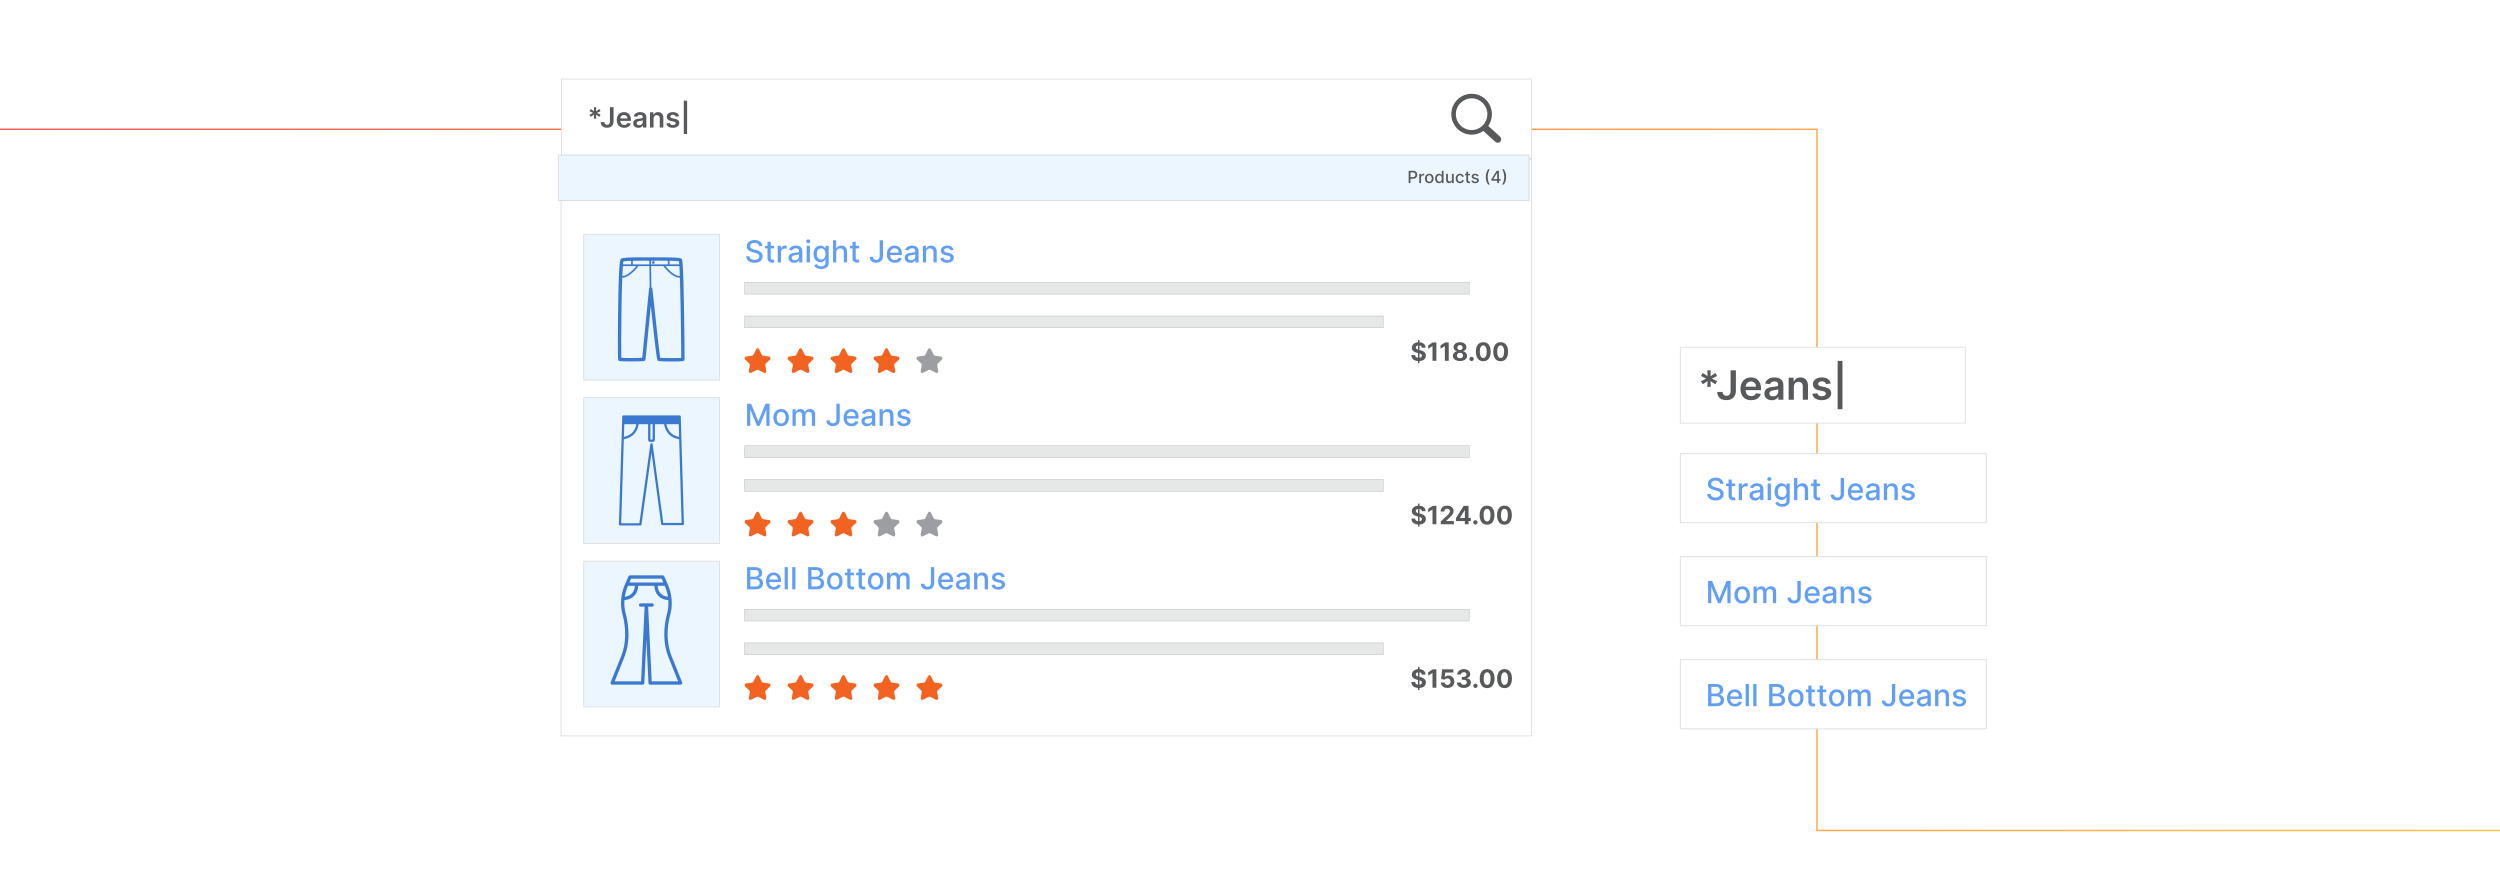 <?xml version="1.0" encoding="UTF-8"?><svg xmlns="http://www.w3.org/2000/svg" xmlns:xlink="http://www.w3.org/1999/xlink" viewBox="0 0 860 300"><defs><linearGradient id="linear-gradient" x1="0" y1="165.082" x2="860" y2="165.082" gradientUnits="userSpaceOnUse"><stop offset="0" stop-color="#ff5955"/><stop offset=".999" stop-color="#fdc346"/></linearGradient><filter id="drop-shadow-9" filterUnits="userSpaceOnUse"><feOffset dx="1.159" dy="1.159"/><feGaussianBlur result="blur" stdDeviation="1.739"/><feFlood flood-color="#333" flood-opacity=".08"/><feComposite in2="blur" operator="in"/><feComposite in="SourceGraphic"/></filter><filter id="drop-shadow-10" filterUnits="userSpaceOnUse"><feOffset dx="1.19" dy="1.19"/><feGaussianBlur result="blur-2" stdDeviation="1.785"/><feFlood flood-color="#333" flood-opacity=".08"/><feComposite in2="blur-2" operator="in"/><feComposite in="SourceGraphic"/></filter><filter id="drop-shadow-11" filterUnits="userSpaceOnUse"><feOffset dx="1.159" dy="1.159"/><feGaussianBlur result="blur-3" stdDeviation="1.739"/><feFlood flood-color="#333" flood-opacity=".08"/><feComposite in2="blur-3" operator="in"/><feComposite in="SourceGraphic"/></filter><filter id="drop-shadow-12" filterUnits="userSpaceOnUse"><feOffset dx="1.159" dy="1.159"/><feGaussianBlur result="blur-4" stdDeviation="1.739"/><feFlood flood-color="#333" flood-opacity=".08"/><feComposite in2="blur-4" operator="in"/><feComposite in="SourceGraphic"/></filter><filter id="drop-shadow-13" filterUnits="userSpaceOnUse"><feOffset dx="1.159" dy="1.159"/><feGaussianBlur result="blur-5" stdDeviation="1.739"/><feFlood flood-color="#333" flood-opacity=".08"/><feComposite in2="blur-5" operator="in"/><feComposite in="SourceGraphic"/></filter><filter id="drop-shadow-14" filterUnits="userSpaceOnUse"><feOffset dx="2" dy="2"/><feGaussianBlur result="blur-6" stdDeviation="3"/><feFlood flood-color="#333" flood-opacity=".08"/><feComposite in2="blur-6" operator="in"/><feComposite in="SourceGraphic"/></filter></defs><g id="Layer_1"><rect y="0" width="860" height="300" rx="5" ry="5" fill="#fff" stroke-width="0"/></g><g id="Layer_2"><polyline points="0 44.477 625.042 44.477 625.042 285.687 860 285.687" fill="none" stroke="url(#linear-gradient)" stroke-miterlimit="10" stroke-width=".5"/><g filter="url(#drop-shadow-9)"><rect x="192.027" y="26.043" width="333.66" height="27.371" fill="#fff" stroke="#dbdcdd" stroke-miterlimit="10" stroke-width=".29"/><path d="M505.075,31.095h.002v.001c1.927.001,3.672.788,4.934,2.061,1.26,1.271,2.041,3.027,2.043,4.967h.001v.01h-.001c-.001.782-.128,1.534-.362,2.236-.039.118-.08.231-.122.339v.001c-.202.515-.463,1.002-.775,1.45l4.061,3.678.003.002.022.021.002.002c.229.22.354.514.37.813.015.295-.076.598-.276.84l-.002.002-.024.029-.005.005-.02.022-.002.003c-.218.231-.51.356-.807.372-.293.016-.593-.076-.834-.278l-.002-.002-.029-.025-.004-.003-4.154-3.761c-.123.087-.248.17-.375.248-.172.106-.35.206-.532.298-.935.47-1.993.735-3.11.735v.001h-.002v-.001c-1.927-.001-3.672-.788-4.935-2.061-1.261-1.271-2.041-3.027-2.043-4.967h-.001v-.007h.001c.001-1.942.782-3.7,2.045-4.972,1.261-1.27,3.004-2.057,4.93-2.058v-.001h.005ZM505.077,32.672v.001h-.007v-.001c-1.492.001-2.845.612-3.824,1.598-.979.986-1.586,2.35-1.587,3.856h.001v.007h-.001c.001,1.504.607,2.866,1.586,3.853.979.987,2.333,1.598,3.827,1.599v-.001h.007v.001c1.492-.001,2.844-.612,3.824-1.598.979-.986,1.586-2.35,1.586-3.855h-.001v-.007h.001c-.001-1.504-.607-2.866-1.586-3.853-.979-.987-2.332-1.598-3.826-1.599h0Z" fill="#58595b" stroke-width="0"/><path d="M203.122,39.652l.078-1.38-1.158.76-.416-.722,1.237-.621-1.237-.62.416-.722,1.158.76-.078-1.38h.828l-.075,1.38,1.159-.76.415.722-1.24.62,1.24.621-.415.722-1.159-.76.075,1.38h-.828Z" fill="#58595b" stroke-width="0"/><path d="M208.66,35.726h1.254v4.908c-.003.45-.098.836-.286,1.16s-.452.573-.789.747c-.338.173-.731.26-1.178.26-.409,0-.776-.073-1.103-.22s-.584-.364-.775-.652c-.19-.289-.286-.647-.286-1.077h1.258c.002.189.044.351.124.487.081.136.192.241.336.314.144.073.308.109.494.109.202,0,.374-.043.515-.128s.248-.212.322-.38c.073-.168.111-.375.114-.62v-4.908Z" fill="#58595b" stroke-width="0"/><path d="M213.55,42.808c-.524,0-.978-.109-1.358-.329-.38-.219-.673-.531-.877-.934-.205-.403-.307-.879-.307-1.426,0-.539.102-1.012.309-1.419.205-.408.493-.726.863-.954.37-.229.806-.343,1.306-.343.322,0,.627.052.915.155.287.103.542.263.763.478.222.216.397.49.523.823.127.333.191.729.191,1.188v.378h-4.291v-.832h3.108c-.003-.236-.054-.447-.153-.632-.101-.185-.239-.331-.418-.438-.179-.106-.386-.16-.622-.16-.252,0-.474.061-.664.183-.191.122-.34.28-.445.477-.105.196-.159.412-.161.645v.726c0,.305.056.565.167.782.111.217.267.383.467.498.199.115.434.172.702.172.179,0,.342-.025.487-.077.144-.051.272-.127.378-.227s.188-.224.242-.372l1.151.13c-.072.304-.211.569-.414.795s-.463.401-.778.525c-.316.124-.678.185-1.084.185Z" fill="#58595b" stroke-width="0"/><path d="M218.427,42.811c-.332,0-.631-.06-.895-.179s-.474-.296-.627-.53c-.153-.234-.23-.522-.23-.866,0-.295.055-.54.163-.733.109-.193.258-.348.446-.463.19-.116.402-.204.64-.264.237-.06.483-.104.737-.131.307-.032.556-.061.747-.087.19-.026.329-.067.417-.123s.131-.143.131-.261v-.02c0-.257-.076-.456-.228-.597-.152-.141-.372-.211-.658-.211-.302,0-.541.066-.718.198-.176.132-.294.288-.355.467l-1.152-.164c.091-.318.241-.585.45-.799.209-.215.465-.376.767-.484.303-.108.636-.162,1.002-.162.252,0,.503.03.753.089s.478.156.685.291c.206.135.373.319.499.55.126.232.19.521.19.869v3.503h-1.187v-.719h-.041c-.074.145-.18.281-.315.407-.136.127-.305.228-.508.304-.204.076-.441.114-.714.114ZM218.747,41.905c.247,0,.462-.049.644-.148.182-.099.322-.23.421-.394s.148-.342.148-.535v-.617c-.039.032-.104.061-.196.089-.092.027-.194.051-.309.071-.113.021-.226.039-.337.055-.111.016-.208.029-.29.041-.184.025-.349.066-.494.123s-.26.136-.344.237-.126.231-.126.39c0,.227.083.399.248.515.166.116.378.174.635.174Z" fill="#58595b" stroke-width="0"/><path d="M223.668,39.639v3.067h-1.233v-5.234h1.18v.889h.06c.121-.293.314-.526.578-.698.265-.173.592-.259.983-.259.36,0,.676.077.945.232.27.154.478.378.627.671.148.293.222.648.22,1.066v3.333h-1.233v-3.142c0-.35-.091-.624-.272-.821-.18-.198-.43-.296-.748-.296-.216,0-.407.047-.574.141-.167.095-.297.231-.392.407-.094.177-.142.392-.142.644Z" fill="#58595b" stroke-width="0"/><path d="M232.423,38.855l-1.125.123c-.032-.114-.087-.221-.165-.32-.079-.1-.184-.181-.315-.242s-.293-.092-.484-.092c-.257,0-.472.056-.645.167s-.26.255-.257.433c-.003.152.054.276.168.372.115.095.306.174.571.235l.893.191c.495.107.864.276,1.106.508.241.232.363.535.366.91-.003.33-.099.62-.288.871s-.453.447-.789.588c-.336.141-.723.211-1.159.211-.641,0-1.156-.134-1.547-.404-.391-.269-.623-.644-.698-1.126l1.203-.116c.054.236.17.415.348.535.177.121.407.181.691.181.293,0,.528-.06.707-.181.179-.12.268-.269.268-.446,0-.15-.058-.274-.172-.372-.115-.098-.293-.172-.533-.225l-.894-.187c-.502-.104-.873-.281-1.114-.53-.24-.248-.36-.564-.357-.945-.003-.323.086-.603.264-.84.179-.237.428-.421.747-.552.318-.13.688-.196,1.105-.196.613,0,1.097.131,1.45.392s.571.614.656,1.06Z" fill="#58595b" stroke-width="0"/><path d="M235.21,33.477v11.477h-1.145v-11.477h1.145Z" fill="#58595b" stroke-width="0"/></g><rect x="191.805" y="53.642" width="333.882" height="198.315" fill="#fff" filter="url(#drop-shadow-10)" stroke="#dbdcdd" stroke-miterlimit="10" stroke-width=".29"/><rect x="192.095" y="53.353" width="333.882" height="15.651" fill="#ebf6ff" stroke="#dbdcdd" stroke-miterlimit="10" stroke-width=".343"/><g filter="url(#drop-shadow-11)"><path d="M259.988,83.493c-.04-.352-.204-.626-.491-.821-.288-.195-.65-.292-1.087-.292-.314,0-.584.049-.812.147-.228.098-.404.232-.53.402-.125.17-.188.363-.188.579,0,.181.043.337.128.469.086.132.199.242.339.33.141.088.291.162.452.22.162.059.316.106.466.144l.744.193c.243.06.493.14.749.242.255.102.492.236.711.402.218.167.395.372.53.618.135.246.203.54.203.882,0,.432-.111.815-.334,1.15-.222.335-.543.599-.964.793-.421.193-.929.29-1.524.29-.571,0-1.065-.09-1.481-.272s-.743-.439-.98-.772c-.235-.334-.366-.731-.391-1.19h1.154c.022.275.112.504.27.686.157.183.36.318.606.406.247.088.519.132.814.132.325,0,.615-.051.87-.154.254-.103.454-.247.601-.432.146-.185.22-.401.22-.649,0-.226-.064-.411-.191-.555s-.301-.263-.518-.357-.462-.178-.735-.249l-.901-.246c-.61-.167-1.094-.411-1.449-.733-.356-.323-.534-.75-.534-1.281,0-.44.119-.823.357-1.15s.56-.583.968-.765c.407-.182.866-.273,1.377-.273.517,0,.973.091,1.368.272.397.181.708.43.936.746s.348.68.357,1.089h-1.109Z" fill="#619ef5" stroke-width="0"/><path d="M265.156,83.396v.894h-3.124v-.894h3.124ZM262.87,82.026h1.113v5.409c0,.216.032.378.097.486.065.108.148.182.251.22.103.039.216.058.337.058.09,0,.168-.006.234-.019.067-.012.119-.022.156-.03l.201.92c-.065.024-.156.05-.275.076-.119.026-.268.04-.446.043-.293.005-.566-.047-.819-.156-.253-.109-.458-.278-.614-.506-.156-.228-.234-.515-.234-.86v-5.64Z" fill="#619ef5" stroke-width="0"/><path d="M266.384,89.115v-5.718h1.076v.908h.06c.104-.308.288-.55.553-.728s.565-.266.899-.266c.069,0,.151.002.247.007s.171.011.226.019v1.065c-.045-.013-.124-.027-.238-.043s-.229-.024-.343-.024c-.263,0-.497.056-.701.166-.205.11-.367.263-.486.458-.119.195-.179.416-.179.665v3.492h-1.113Z" fill="#619ef5" stroke-width="0"/><path d="M272.023,89.241c-.362,0-.69-.067-.982-.203s-.524-.332-.694-.59c-.17-.258-.255-.574-.255-.949,0-.323.061-.588.185-.797.124-.208.292-.373.503-.495.211-.122.446-.213.707-.275s.526-.109.797-.141c.343-.04.62-.073.834-.099.214-.026.368-.069.466-.128.097-.06.144-.156.144-.29v-.026c0-.325-.091-.577-.273-.755s-.453-.268-.814-.268c-.375,0-.67.083-.884.248-.215.165-.363.348-.445.549l-1.046-.238c.124-.347.306-.628.545-.843.24-.214.516-.371.829-.469.312-.098.642-.147.986-.147.229,0,.471.026.728.08.257.053.498.15.723.292s.408.343.553.605c.144.262.216.601.216,1.018v3.797h-1.087v-.782h-.045c-.072.144-.18.285-.324.424-.144.139-.328.254-.555.346-.226.092-.496.138-.811.138ZM272.265,88.347c.308,0,.571-.06.791-.182s.388-.281.503-.478.173-.409.173-.635v-.737c-.04.04-.116.076-.229.109-.113.034-.242.062-.386.086s-.284.044-.421.063c-.137.019-.25.034-.342.047-.217.027-.413.073-.591.138-.177.065-.318.157-.424.277-.105.12-.158.28-.158.478,0,.275.102.483.305.624.204.14.463.21.778.21Z" fill="#619ef5" stroke-width="0"/><path d="M276.889,82.514c-.193,0-.359-.065-.497-.195s-.207-.286-.207-.467c0-.184.069-.341.207-.471.138-.13.304-.196.497-.196s.359.065.497.196c.138.13.206.287.206.471,0,.181-.068.337-.206.467s-.304.195-.497.195ZM276.327,89.115v-5.718h1.113v5.718h-1.113Z" fill="#619ef5" stroke-width="0"/><path d="M281.334,91.378c-.454,0-.845-.06-1.171-.179s-.592-.277-.798-.473c-.206-.196-.36-.411-.462-.644l.957-.395c.066.109.156.225.27.348s.267.228.462.315c.194.087.446.13.754.13.422,0,.77-.102,1.046-.307s.413-.53.413-.977v-1.125h-.07c-.067.122-.164.257-.289.406s-.297.278-.516.387c-.218.109-.502.164-.853.164-.451,0-.857-.106-1.219-.318-.361-.212-.646-.526-.856-.942s-.315-.928-.315-1.536.103-1.129.31-1.563c.207-.435.492-.768.855-1,.362-.232.773-.348,1.232-.348.354,0,.642.059.859.177.219.118.39.255.513.411.122.156.218.294.284.414h.082v-.927h1.091v5.845c0,.492-.114.895-.343,1.21-.228.315-.536.548-.925.7s-.826.228-1.312.228ZM281.323,88.106c.32,0,.591-.075.814-.225.222-.15.391-.366.506-.648s.173-.62.173-1.015c0-.384-.057-.723-.171-1.016s-.281-.522-.503-.687c-.221-.165-.493-.248-.818-.248-.335,0-.614.086-.838.259s-.392.406-.504.702c-.113.295-.17.625-.17.99,0,.375.058.704.171.987.114.283.284.504.509.663s.502.238.832.238Z" fill="#619ef5" stroke-width="0"/><path d="M286.52,85.719v3.395h-1.113v-7.625h1.099v2.837h.07c.134-.308.339-.552.614-.733s.636-.272,1.08-.272c.392,0,.735.081,1.029.242.294.162.522.401.685.72.163.319.244.717.244,1.193v3.637h-1.113v-3.503c0-.419-.107-.745-.324-.978-.216-.232-.516-.348-.9-.348-.263,0-.498.056-.705.168-.208.112-.37.275-.488.49s-.177.474-.177.776Z" fill="#619ef5" stroke-width="0"/><path d="M294.387,83.396v.894h-3.124v-.894h3.124ZM292.1,82.026h1.113v5.409c0,.216.032.378.097.486.065.108.148.182.251.22.103.039.216.058.337.058.09,0,.168-.006.234-.019.067-.012.119-.022.156-.03l.201.92c-.065.024-.156.05-.275.076-.119.026-.268.04-.446.043-.293.005-.566-.047-.819-.156-.253-.109-.458-.278-.614-.506-.156-.228-.234-.515-.234-.86v-5.64Z" fill="#619ef5" stroke-width="0"/><path d="M301.444,81.49h1.147v5.406c0,.489-.096.907-.288,1.254-.192.348-.462.613-.81.795-.348.183-.755.273-1.222.273-.429,0-.815-.078-1.155-.234-.342-.156-.61-.384-.809-.683-.197-.299-.296-.663-.296-1.093h1.144c0,.211.049.394.146.547.099.154.233.274.406.359.172.085.37.128.594.128.243,0,.449-.052.62-.154.17-.103.299-.255.389-.456.089-.201.134-.447.134-.737v-5.406Z" fill="#619ef5" stroke-width="0"/><path d="M306.641,89.23c-.564,0-1.048-.121-1.454-.363-.405-.242-.719-.583-.938-1.024-.22-.44-.33-.957-.33-1.55,0-.586.11-1.102.33-1.549.219-.447.527-.795.923-1.046.396-.251.859-.376,1.391-.376.322,0,.635.053.938.16.304.107.575.274.815.503.241.228.431.524.57.888.139.364.208.805.208,1.324v.395h-4.546v-.834h3.455c0-.293-.06-.553-.179-.78s-.286-.407-.501-.538c-.214-.131-.466-.197-.754-.197-.312,0-.585.076-.816.229-.232.152-.411.351-.536.596-.126.244-.189.509-.189.794v.652c0,.382.067.707.203.975.135.268.324.472.567.612.243.141.527.21.853.21.211,0,.403-.03.577-.091.174-.06.324-.152.45-.273.127-.122.224-.272.291-.451l1.054.19c-.085.31-.235.582-.453.814-.217.232-.488.412-.815.54-.327.127-.698.191-1.115.191Z" fill="#619ef5" stroke-width="0"/><path d="M311.999,89.241c-.362,0-.69-.067-.982-.203s-.524-.332-.694-.59c-.17-.258-.255-.574-.255-.949,0-.323.061-.588.185-.797.124-.208.292-.373.503-.495.211-.122.446-.213.707-.275s.526-.109.797-.141c.343-.04.62-.073.834-.099.214-.026.368-.069.466-.128.097-.06.144-.156.144-.29v-.026c0-.325-.091-.577-.273-.755s-.453-.268-.814-.268c-.375,0-.67.083-.884.248-.215.165-.363.348-.445.549l-1.046-.238c.124-.347.306-.628.545-.843.24-.214.516-.371.829-.469.312-.098.642-.147.986-.147.229,0,.471.026.728.08.257.053.498.15.723.292s.408.343.553.605c.144.262.216.601.216,1.018v3.797h-1.087v-.782h-.045c-.072.144-.18.285-.324.424-.144.139-.328.254-.555.346-.226.092-.496.138-.811.138ZM312.241,88.347c.308,0,.571-.06.791-.182s.388-.281.503-.478.173-.409.173-.635v-.737c-.04.04-.116.076-.229.109-.113.034-.242.062-.386.086s-.284.044-.421.063c-.137.019-.25.034-.342.047-.217.027-.413.073-.591.138-.177.065-.318.157-.424.277-.105.12-.158.28-.158.478,0,.275.102.483.305.624.204.14.463.21.778.21Z" fill="#619ef5" stroke-width="0"/><path d="M317.415,85.719v3.395h-1.113v-5.718h1.068v.931h.071c.131-.303.338-.546.619-.73.282-.184.638-.275,1.067-.275.39,0,.731.081,1.023.244s.519.404.682.724c.161.32.241.716.241,1.188v3.637h-1.112v-3.503c0-.415-.108-.739-.324-.974-.216-.235-.513-.352-.89-.352-.259,0-.487.056-.688.168-.199.112-.356.275-.473.49-.115.215-.173.474-.173.776Z" fill="#619ef5" stroke-width="0"/><path d="M326.848,84.792l-1.009.179c-.042-.129-.108-.252-.199-.369-.091-.116-.213-.212-.367-.287-.153-.074-.346-.111-.576-.111-.315,0-.579.07-.79.21-.211.141-.316.321-.316.542,0,.191.071.345.213.461s.369.212.685.287l.908.208c.526.122.919.309,1.177.562.258.253.387.582.387.987,0,.342-.099.647-.296.914-.197.267-.472.476-.822.627-.352.151-.758.227-1.22.227-.64,0-1.162-.137-1.567-.411-.404-.274-.652-.665-.744-1.171l1.076-.164c.066.28.204.492.413.635.208.143.48.214.815.214.364,0,.656-.076.875-.229.218-.153.327-.339.327-.56,0-.179-.066-.329-.199-.451s-.336-.213-.608-.275l-.968-.212c-.534-.122-.928-.315-1.183-.581-.254-.266-.381-.602-.381-1.009,0-.338.094-.633.282-.886.189-.253.449-.451.782-.594.332-.143.713-.214,1.143-.214.618,0,1.105.133,1.46.4.354.267.589.624.703,1.07Z" fill="#619ef5" stroke-width="0"/><path d="M487.977,118.457c-.025-.249-.131-.442-.318-.581-.188-.138-.441-.207-.763-.207-.219,0-.402.031-.553.091s-.265.144-.345.252c-.079.107-.118.229-.118.365-.005.113.019.212.072.296s.125.157.218.217c.093.061.199.113.321.158.121.044.251.082.389.113l.568.136c.275.061.529.144.76.247s.43.23.599.38c.169.15.3.327.394.531.094.204.142.438.144.701-.002.387-.101.722-.295,1.005s-.475.502-.84.658-.806.233-1.319.233c-.511,0-.955-.078-1.333-.234-.378-.157-.672-.389-.883-.696s-.321-.689-.332-1.144h1.294c.015.212.075.389.184.529.108.141.253.247.435.318.182.071.389.106.619.106.227,0,.423-.033.591-.099s.298-.158.391-.275.139-.252.139-.405c0-.142-.041-.261-.125-.358-.083-.097-.204-.179-.364-.247-.159-.068-.354-.13-.585-.185l-.689-.173c-.533-.129-.954-.332-1.263-.608s-.462-.647-.46-1.115c-.002-.383.101-.717.307-1.003.207-.286.492-.51.855-.67.362-.161.773-.241,1.234-.241.47,0,.88.081,1.23.241.352.16.625.384.82.67s.296.618.303.994h-1.281ZM486.634,123.752v-7.904h.507v7.904h-.507Z" fill="#58595b" stroke-width="0"/><path d="M492.954,116.638v6.324h-1.337v-5.055h-.037l-1.448.908v-1.186l1.565-.991h1.257Z" fill="#58595b" stroke-width="0"/><path d="M497.209,116.638v6.324h-1.337v-5.055h-.037l-1.448.908v-1.186l1.565-.991h1.257Z" fill="#58595b" stroke-width="0"/><path d="M501.071,123.048c-.475,0-.897-.078-1.267-.233-.37-.156-.66-.368-.87-.638s-.315-.575-.315-.917c0-.264.06-.506.181-.727.12-.222.284-.406.492-.553.208-.147.44-.242.698-.283v-.043c-.338-.068-.611-.232-.821-.493s-.315-.564-.315-.909c0-.328.096-.619.287-.875s.455-.458.789-.605c.335-.147.715-.221,1.141-.221.427,0,.807.074,1.142.223.334.148.598.35.789.606s.288.547.29.873c-.002.348-.109.651-.321.911s-.483.423-.815.491v.043c.253.041.483.135.69.283.207.147.371.331.494.553.122.221.185.463.186.727-.002.342-.108.647-.318.917s-.499.482-.869.638c-.369.155-.792.233-1.268.233ZM501.071,122.066c.213,0,.398-.039.557-.116.158-.077.282-.184.372-.321.089-.137.134-.294.134-.474,0-.183-.046-.345-.139-.486s-.219-.252-.377-.334c-.158-.082-.341-.122-.547-.122-.203,0-.386.041-.546.122-.161.081-.287.192-.379.334-.091.141-.137.303-.137.486,0,.179.044.337.133.474.088.137.213.244.373.321.161.077.346.116.556.116ZM501.071,119.241c.178,0,.335-.036.473-.108.138-.072.246-.172.324-.3.078-.127.117-.274.117-.441,0-.165-.039-.309-.117-.434s-.185-.223-.321-.293-.294-.106-.476-.106c-.179,0-.337.036-.475.106-.139.071-.246.169-.323.293s-.115.269-.115.434c0,.167.039.314.117.441.078.128.185.228.324.3.138.072.295.108.472.108Z" fill="#58595b" stroke-width="0"/><path d="M505.057,123.042c-.204,0-.379-.072-.523-.217-.145-.145-.218-.32-.218-.523,0-.202.072-.374.218-.519.144-.144.319-.216.523-.216.197,0,.37.072.519.216.148.144.223.317.223.519,0,.136-.035.26-.103.372-.069.112-.159.202-.271.269s-.233.1-.367.1Z" fill="#58595b" stroke-width="0"/><path d="M509.084,123.101c-.531-.002-.988-.133-1.369-.393-.383-.259-.676-.635-.881-1.127-.204-.492-.306-1.083-.304-1.775,0-.69.102-1.277.308-1.763.204-.486.498-.856.88-1.11.382-.254.837-.381,1.366-.381.528,0,.984.128,1.366.383.382.255.676.625.882,1.11.205.485.308,1.072.306,1.761,0,.694-.102,1.287-.308,1.779-.205.492-.498.868-.879,1.127s-.836.389-1.367.389ZM509.084,121.992c.362,0,.651-.182.867-.546.217-.364.323-.911.321-1.64,0-.479-.049-.879-.146-1.198-.098-.319-.236-.559-.414-.72-.178-.16-.388-.241-.628-.241-.36,0-.648.18-.865.54-.216.36-.325.899-.327,1.618,0,.486.049.891.146,1.215.099.324.236.567.416.729.179.162.389.242.63.242Z" fill="#58595b" stroke-width="0"/><path d="M515.068,123.101c-.531-.002-.988-.133-1.369-.393-.383-.259-.676-.635-.881-1.127-.204-.492-.306-1.083-.304-1.775,0-.69.102-1.277.308-1.763.204-.486.498-.856.88-1.11.382-.254.837-.381,1.366-.381.528,0,.984.128,1.366.383.382.255.676.625.882,1.11.205.485.308,1.072.306,1.761,0,.694-.102,1.287-.308,1.779-.205.492-.498.868-.879,1.127s-.836.389-1.367.389ZM515.068,121.992c.362,0,.651-.182.867-.546.217-.364.323-.911.321-1.64,0-.479-.049-.879-.146-1.198-.098-.319-.236-.559-.414-.72-.178-.16-.388-.241-.628-.241-.36,0-.648.18-.865.54-.216.36-.325.899-.327,1.618,0,.486.049.891.146,1.215.099.324.236.567.416.729.179.162.389.242.63.242Z" fill="#58595b" stroke-width="0"/><path d="M259.908,118.924l1.014,1.988c.083.163.23.273.395.296l2.119.298c.461.065.632.717.276,1.053l-1.422,1.342c-.149.141-.218.362-.18.576l.35,1.972c.085.478-.346.864-.74.663l-2.052-1.044c-.139-.071-.299-.071-.438,0l-2.052,1.044c-.394.201-.825-.185-.74-.663l.35-1.972c.038-.215-.031-.436-.18-.576l-1.422-1.342c-.356-.336-.185-.989.276-1.053l2.119-.298c.166-.023.312-.133.395-.296l1.014-1.988c.204-.401.718-.401.922,0Z" fill="#f26322" stroke-width="0"/><path d="M274.69,118.924l1.014,1.988c.083.163.23.273.395.296l2.119.298c.461.065.632.717.276,1.053l-1.422,1.342c-.149.141-.218.362-.18.576l.35,1.972c.085.478-.346.864-.74.663l-2.052-1.044c-.139-.071-.299-.071-.438,0l-2.052,1.044c-.394.201-.825-.185-.74-.663l.35-1.972c.038-.215-.031-.436-.18-.576l-1.422-1.342c-.356-.336-.185-.989.276-1.053l2.119-.298c.166-.023.312-.133.395-.296l1.014-1.988c.204-.401.718-.401.922,0Z" fill="#f26322" stroke-width="0"/><path d="M289.472,118.924l1.014,1.988c.083.163.23.273.395.296l2.119.298c.461.065.632.717.276,1.053l-1.422,1.342c-.149.141-.218.362-.18.576l.35,1.972c.085.478-.346.864-.74.663l-2.052-1.044c-.139-.071-.299-.071-.438,0l-2.052,1.044c-.394.201-.825-.185-.74-.663l.35-1.972c.038-.215-.031-.436-.18-.576l-1.422-1.342c-.356-.336-.185-.989.276-1.053l2.119-.298c.166-.023.312-.133.395-.296l1.014-1.988c.204-.401.718-.401.922,0Z" fill="#f26322" stroke-width="0"/><path d="M304.255,118.924l1.014,1.988c.083.163.23.273.395.296l2.119.298c.461.065.632.717.276,1.053l-1.422,1.342c-.149.141-.218.362-.18.576l.35,1.972c.085.478-.346.864-.74.663l-2.052-1.044c-.139-.071-.299-.071-.438,0l-2.052,1.044c-.394.201-.825-.185-.74-.663l.35-1.972c.038-.215-.031-.436-.18-.576l-1.422-1.342c-.356-.336-.185-.989.276-1.053l2.119-.298c.166-.023.312-.133.395-.296l1.014-1.988c.204-.401.718-.401.922,0Z" fill="#f26322" stroke-width="0"/><path d="M319.036,118.924l1.014,1.988c.083.163.23.273.395.296l2.119.298c.461.065.632.717.276,1.053l-1.422,1.342c-.149.141-.218.362-.18.576l.35,1.972c.085.478-.346.864-.74.663l-2.052-1.044c-.139-.071-.299-.071-.438,0l-2.052,1.044c-.394.201-.825-.185-.74-.663l.35-1.972c.038-.215-.031-.436-.18-.576l-1.422-1.342c-.356-.336-.185-.989.276-1.053l2.119-.298c.166-.023.312-.133.395-.296l1.014-1.988c.204-.401.718-.401.922,0Z" fill="#9c9ea1" stroke-width="0"/><rect x="199.655" y="79.424" width="46.683" height="50.161" fill="#ebf6ff" stroke="#dbdcdd" stroke-miterlimit="10" stroke-width=".286"/><path d="M229.755,123.199c-4.349,0-4.533-.185-4.71-.363-.168-.171-.356-.362-2.331-18.797-1.779,18.341-1.827,18.494-1.848,18.561-.149.466-.179.563-4.951.563-4.172,0-4.228-.11-4.415-.472-.227-.439-.045-16.243-.043-16.402.132-10.834.394-16.897.778-18.021.031-.091.126-.368.4-.495.654-.303,2.705-.421,7.316-.421l2.897.005,2.957-.005c5.674,0,6.985.166,7.421.473.356.251.637.449.927,17.594.117,6.928.217,16.838.173,17.102-.091.534-.116.677-4.569.677ZM225.946,121.927c.591.056,1.991.104,3.809.104,1.64,0,2.849-.04,3.426-.087.038-3.852-.303-30.386-.768-33.205-.646-.14-2.874-.219-6.609-.219l-2.957.005-2.897-.005c-3.698,0-5.931.086-6.65.257-.635,2.649-.868,29.133-.727,33.147.52.036,1.596.071,3.342.071,1.794,0,3.22-.038,3.866-.081.274-2.567,1.604-16.256,2.325-23.711.029-.298.279-.526.579-.527h.003c.298,0,.549.225.581.522.912,8.64,2.318,21.505,2.679,23.728Z" fill="#3b79d0" stroke-width="0"/><path d="M212.963,94.352c-.318,0-.63-.06-.93-.196-.147-.066-.212-.239-.146-.386.067-.147.239-.213.386-.146,2.242,1.012,5.669-3.495,5.703-3.541.097-.129.28-.155.409-.058.129.097.155.28.058.409-.135.179-2.978,3.918-5.48,3.918Z" fill="#3b79d0" stroke-width="0"/><path d="M232.543,94.352c-2.502,0-5.345-3.739-5.479-3.918-.097-.129-.071-.312.058-.409.129-.097.312-.071.409.058.035.046,3.458,4.553,5.702,3.541.148-.068.32-.001.386.146.066.147.001.32-.146.386-.3.135-.613.196-.93.196Z" fill="#3b79d0" stroke-width="0"/><rect x="222.267" y="87.893" width=".584" height="10.364" transform="translate(-1.18 2.873) rotate(-.738)" fill="#3b79d0" stroke-width="0"/><path d="M224.047,89.137c0,.26-.212.47-.472.47h0c-.258,0-.468-.21-.468-.47h0c0-.26.21-.47.468-.47h0c.26,0,.472.21.472.47h0Z" fill="#3b79d0" stroke-width="0"/><rect x="212.549" y="89.789" width="20.408" height=".584" fill="#3b79d0" stroke-width="0"/><path d="M216.241,90.373c-.161,0-.292-.131-.292-.292v-1.823c0-.161.131-.292.292-.292s.292.131.292.292v1.823c0,.161-.131.292-.292.292Z" fill="#3b79d0" stroke-width="0"/><path d="M228.869,90.373c-.161,0-.292-.131-.292-.292v-1.823c0-.161.131-.292.292-.292s.292.131.292.292v1.823c0,.161-.131.292-.292.292Z" fill="#3b79d0" stroke-width="0"/><rect x="254.992" y="95.957" width="249.252" height="4.058" fill="#e6e7e7" stroke="#b1b3b5" stroke-miterlimit="10" stroke-width=".145"/><rect x="254.992" y="107.55" width="219.69" height="4.058" fill="#e6e7e7" stroke="#b1b3b5" stroke-miterlimit="10" stroke-width=".145"/></g><g filter="url(#drop-shadow-12)"><path d="M255.83,137.716h1.395l2.428,5.927h.089l2.428-5.927h1.395v7.625h-1.094v-5.517h-.071l-2.248,5.506h-.909l-2.248-5.51h-.07v5.521h-1.095v-7.625Z" fill="#619ef5" stroke-width="0"/><path d="M267.56,145.456c-.536,0-1.004-.123-1.403-.368-.4-.246-.71-.59-.932-1.031-.221-.442-.331-.958-.331-1.549,0-.593.11-1.112.331-1.556.222-.444.531-.789.932-1.035.399-.246.867-.368,1.403-.368s1.004.123,1.403.368c.399.246.71.591.931,1.035s.331.963.331,1.556c0,.591-.11,1.107-.331,1.549-.221.441-.531.785-.931,1.031-.399.246-.867.368-1.403.368ZM267.564,144.522c.347,0,.635-.092.863-.276.229-.184.398-.428.508-.733.11-.305.166-.641.166-1.009,0-.365-.056-.7-.166-1.007s-.279-.553-.508-.739c-.229-.186-.517-.279-.863-.279-.351,0-.641.093-.87.279-.23.186-.399.432-.51.739s-.166.642-.166,1.007c0,.368.056.704.166,1.009.11.306.28.55.51.733.23.184.519.276.87.276Z" fill="#619ef5" stroke-width="0"/><path d="M271.465,145.341v-5.718h1.068v.931h.071c.119-.315.314-.561.584-.739.271-.178.595-.266.972-.266.383,0,.703.089.963.268.259.179.451.424.575.737h.06c.136-.305.353-.549.651-.731s.652-.273,1.065-.273c.519,0,.942.163,1.272.487.329.325.493.815.493,1.471v3.834h-1.113v-3.731c0-.387-.105-.667-.316-.841-.211-.173-.463-.26-.756-.26-.362,0-.644.111-.845.333s-.302.507-.302.855v3.644h-1.109v-3.801c0-.31-.097-.56-.29-.749s-.445-.283-.756-.283c-.211,0-.405.055-.583.166-.177.11-.32.264-.428.46-.108.196-.162.423-.162.681v3.525h-1.113Z" fill="#619ef5" stroke-width="0"/><path d="M286.557,137.716h1.147v5.406c0,.489-.096.907-.288,1.254-.192.348-.462.613-.81.795-.348.183-.755.273-1.222.273-.429,0-.815-.078-1.155-.234-.342-.156-.61-.384-.809-.683-.197-.299-.296-.663-.296-1.093h1.144c0,.211.049.394.146.547.099.154.233.274.406.359.172.085.37.128.594.128.243,0,.449-.052.62-.154.17-.103.299-.255.389-.456.089-.201.134-.447.134-.737v-5.406Z" fill="#619ef5" stroke-width="0"/><path d="M291.755,145.456c-.564,0-1.048-.121-1.454-.363-.405-.242-.719-.583-.938-1.024-.22-.44-.33-.957-.33-1.55,0-.586.11-1.102.33-1.549.219-.447.527-.795.923-1.046.396-.251.859-.376,1.391-.376.322,0,.635.053.938.16.304.107.575.274.815.503.241.228.431.524.57.888.139.364.208.805.208,1.324v.395h-4.546v-.834h3.455c0-.293-.06-.553-.179-.78s-.286-.407-.501-.538c-.214-.131-.466-.197-.754-.197-.312,0-.585.076-.816.229-.232.152-.411.351-.536.596-.126.244-.189.509-.189.794v.652c0,.382.067.707.203.975.135.268.324.472.567.612.243.141.527.21.853.21.211,0,.403-.03.577-.091.174-.06.324-.152.45-.273.127-.122.224-.272.291-.451l1.054.19c-.085.31-.235.582-.453.814-.217.232-.488.412-.815.54-.327.127-.698.191-1.115.191Z" fill="#619ef5" stroke-width="0"/><path d="M297.111,145.468c-.362,0-.69-.067-.982-.203s-.524-.332-.694-.59c-.17-.258-.255-.574-.255-.949,0-.323.061-.588.185-.797.124-.208.292-.373.503-.495.211-.122.446-.213.707-.275s.526-.109.797-.141c.343-.04.62-.073.834-.099.214-.026.368-.069.466-.128.097-.06.144-.156.144-.29v-.026c0-.325-.091-.577-.273-.755s-.453-.268-.814-.268c-.375,0-.67.083-.884.248-.215.165-.363.348-.445.549l-1.046-.238c.124-.347.306-.628.545-.843.24-.214.516-.371.829-.469.312-.098.642-.147.986-.147.229,0,.471.026.728.08.257.053.498.15.723.292s.408.343.553.605c.144.262.216.601.216,1.018v3.797h-1.087v-.782h-.045c-.072.144-.18.285-.324.424-.144.139-.328.254-.555.346-.226.092-.496.138-.811.138ZM297.353,144.574c.308,0,.571-.06.791-.182s.388-.281.503-.478.173-.409.173-.635v-.737c-.04.04-.116.076-.229.109-.113.034-.242.062-.386.086s-.284.044-.421.063c-.137.019-.25.034-.342.047-.217.027-.413.073-.591.138-.177.065-.318.157-.424.277-.105.12-.158.28-.158.478,0,.275.102.483.305.624.204.14.463.21.778.21Z" fill="#619ef5" stroke-width="0"/><path d="M302.528,141.946v3.395h-1.113v-5.718h1.068v.931h.071c.131-.303.338-.546.619-.73.282-.184.638-.275,1.067-.275.39,0,.731.081,1.023.244s.519.404.682.724c.161.32.241.716.241,1.188v3.637h-1.112v-3.503c0-.415-.108-.739-.324-.974-.216-.235-.513-.352-.89-.352-.259,0-.487.056-.688.168-.199.112-.356.275-.473.49-.115.215-.173.474-.173.776Z" fill="#619ef5" stroke-width="0"/><path d="M311.961,141.019l-1.009.179c-.042-.129-.108-.252-.199-.369-.091-.116-.213-.212-.367-.287-.153-.074-.346-.111-.576-.111-.315,0-.579.07-.79.21-.211.141-.316.321-.316.542,0,.191.071.345.213.461s.369.212.685.287l.908.208c.526.122.919.309,1.177.562.258.253.387.582.387.987,0,.342-.099.647-.296.914-.197.267-.472.476-.822.627-.352.151-.758.227-1.22.227-.64,0-1.162-.137-1.567-.411-.404-.274-.652-.665-.744-1.171l1.076-.164c.066.28.204.492.413.635.208.143.48.214.815.214.364,0,.656-.076.875-.229.218-.153.327-.339.327-.56,0-.179-.066-.329-.199-.451s-.336-.213-.608-.275l-.968-.212c-.534-.122-.928-.315-1.183-.581-.254-.266-.381-.602-.381-1.009,0-.338.094-.633.282-.886.189-.253.449-.451.782-.594.332-.143.713-.214,1.143-.214.618,0,1.105.133,1.46.4.354.267.589.624.703,1.07Z" fill="#619ef5" stroke-width="0"/><path d="M487.977,174.684c-.025-.249-.131-.442-.318-.581-.188-.138-.441-.207-.763-.207-.219,0-.402.031-.553.091s-.265.144-.345.252c-.079.107-.118.229-.118.365-.005.113.019.212.072.296s.125.157.218.217c.093.061.199.113.321.158.121.044.251.082.389.113l.568.136c.275.061.529.144.76.247s.43.23.599.38c.169.15.3.327.394.531.094.204.142.438.144.701-.002.387-.101.722-.295,1.005s-.475.502-.84.658-.806.233-1.319.233c-.511,0-.955-.078-1.333-.234-.378-.157-.672-.389-.883-.696s-.321-.689-.332-1.144h1.294c.015.212.075.389.184.529.108.141.253.247.435.318.182.071.389.106.619.106.227,0,.423-.033.591-.099s.298-.158.391-.275.139-.252.139-.405c0-.142-.041-.261-.125-.358-.083-.097-.204-.179-.364-.247-.159-.068-.354-.13-.585-.185l-.689-.173c-.533-.129-.954-.332-1.263-.608s-.462-.647-.46-1.115c-.002-.383.101-.717.307-1.003.207-.286.492-.51.855-.67.362-.161.773-.241,1.234-.241.47,0,.88.081,1.23.241.352.16.625.384.82.67s.296.618.303.994h-1.281ZM486.634,179.979v-7.904h.507v7.904h-.507Z" fill="#58595b" stroke-width="0"/><path d="M492.954,172.865v6.324h-1.337v-5.055h-.037l-1.448.908v-1.186l1.565-.991h1.257Z" fill="#58595b" stroke-width="0"/><path d="M494.458,179.189v-.963l2.251-2.084c.191-.185.352-.352.483-.5.13-.148.23-.293.298-.437.067-.143.102-.298.102-.464,0-.185-.042-.345-.127-.48-.084-.135-.199-.238-.346-.311-.145-.073-.311-.11-.497-.11-.193,0-.362.039-.506.118-.144.078-.256.19-.334.336s-.117.32-.117.522h-1.269c0-.414.094-.773.28-1.078.188-.305.45-.54.788-.707.337-.167.727-.251,1.167-.251.452,0,.848.08,1.184.239.337.16.599.38.786.663.188.282.281.605.281.969,0,.239-.047.475-.141.708-.094.232-.26.49-.499.773-.238.283-.575.622-1.01,1.017l-.923.905v.043h2.655v1.093h-4.508Z" fill="#58595b" stroke-width="0"/><path d="M499.704,178.077v-1.053l2.64-4.159h.908v1.458h-.537l-1.665,2.634v.049h3.752v1.072h-5.098ZM502.739,179.189v-1.433l.024-.466v-4.425h1.254v6.324h-1.278Z" fill="#58595b" stroke-width="0"/><path d="M506.357,179.269c-.204,0-.379-.072-.523-.217-.145-.145-.218-.32-.218-.523,0-.202.072-.374.218-.519.144-.144.319-.216.523-.216.197,0,.37.072.519.216.148.144.223.317.223.519,0,.136-.035.26-.103.372-.069.112-.159.202-.271.269s-.233.1-.367.1Z" fill="#58595b" stroke-width="0"/><path d="M510.384,179.328c-.531-.002-.988-.133-1.369-.393-.383-.259-.676-.635-.881-1.127-.204-.492-.306-1.083-.304-1.775,0-.69.102-1.277.308-1.763.204-.486.498-.856.88-1.11.382-.254.837-.381,1.366-.381.528,0,.984.128,1.366.383.382.255.676.625.882,1.11.205.485.308,1.072.306,1.761,0,.694-.102,1.287-.308,1.779-.205.492-.498.868-.879,1.127s-.836.389-1.367.389ZM510.384,178.219c.362,0,.651-.182.867-.546.217-.364.323-.911.321-1.64,0-.479-.049-.879-.146-1.198-.098-.319-.236-.559-.414-.72-.178-.16-.388-.241-.628-.241-.36,0-.648.18-.865.54-.216.36-.325.899-.327,1.618,0,.486.049.891.146,1.215.099.324.236.567.416.729.179.162.389.242.63.242Z" fill="#58595b" stroke-width="0"/><path d="M516.368,179.328c-.531-.002-.988-.133-1.369-.393-.383-.259-.676-.635-.881-1.127-.204-.492-.306-1.083-.304-1.775,0-.69.102-1.277.308-1.763.204-.486.498-.856.88-1.11.382-.254.837-.381,1.366-.381.528,0,.984.128,1.366.383.382.255.676.625.882,1.11.205.485.308,1.072.306,1.761,0,.694-.102,1.287-.308,1.779-.205.492-.498.868-.879,1.127s-.836.389-1.367.389ZM516.368,178.219c.362,0,.651-.182.867-.546.217-.364.323-.911.321-1.64,0-.479-.049-.879-.146-1.198-.098-.319-.236-.559-.414-.72-.178-.16-.388-.241-.628-.241-.36,0-.648.18-.865.54-.216.36-.325.899-.327,1.618,0,.486.049.891.146,1.215.099.324.236.567.416.729.179.162.389.242.63.242Z" fill="#58595b" stroke-width="0"/><path d="M259.908,175.151l1.014,1.988c.083.163.23.273.395.296l2.119.298c.461.065.632.717.276,1.053l-1.422,1.342c-.149.141-.218.362-.18.576l.35,1.972c.085.478-.346.864-.74.663l-2.052-1.044c-.139-.071-.299-.071-.438,0l-2.052,1.044c-.394.201-.825-.185-.74-.663l.35-1.972c.038-.215-.031-.436-.18-.576l-1.422-1.342c-.356-.336-.185-.989.276-1.053l2.119-.298c.166-.023.312-.133.395-.296l1.014-1.988c.204-.401.718-.401.922,0Z" fill="#f26322" stroke-width="0"/><path d="M274.69,175.151l1.014,1.988c.083.163.23.273.395.296l2.119.298c.461.065.632.717.276,1.053l-1.422,1.342c-.149.141-.218.362-.18.576l.35,1.972c.085.478-.346.864-.74.663l-2.052-1.044c-.139-.071-.299-.071-.438,0l-2.052,1.044c-.394.201-.825-.185-.74-.663l.35-1.972c.038-.215-.031-.436-.18-.576l-1.422-1.342c-.356-.336-.185-.989.276-1.053l2.119-.298c.166-.023.312-.133.395-.296l1.014-1.988c.204-.401.718-.401.922,0Z" fill="#f26322" stroke-width="0"/><path d="M289.472,175.151l1.014,1.988c.083.163.23.273.395.296l2.119.298c.461.065.632.717.276,1.053l-1.422,1.342c-.149.141-.218.362-.18.576l.35,1.972c.085.478-.346.864-.74.663l-2.052-1.044c-.139-.071-.299-.071-.438,0l-2.052,1.044c-.394.201-.825-.185-.74-.663l.35-1.972c.038-.215-.031-.436-.18-.576l-1.422-1.342c-.356-.336-.185-.989.276-1.053l2.119-.298c.166-.023.312-.133.395-.296l1.014-1.988c.204-.401.718-.401.922,0Z" fill="#f26322" stroke-width="0"/><path d="M304.255,175.151l1.014,1.988c.083.163.23.273.395.296l2.119.298c.461.065.632.717.276,1.053l-1.422,1.342c-.149.141-.218.362-.18.576l.35,1.972c.085.478-.346.864-.74.663l-2.052-1.044c-.139-.071-.299-.071-.438,0l-2.052,1.044c-.394.201-.825-.185-.74-.663l.35-1.972c.038-.215-.031-.436-.18-.576l-1.422-1.342c-.356-.336-.185-.989.276-1.053l2.119-.298c.166-.023.312-.133.395-.296l1.014-1.988c.204-.401.718-.401.922,0Z" fill="#9c9ea1" stroke-width="0"/><path d="M319.036,175.151l1.014,1.988c.083.163.23.273.395.296l2.119.298c.461.065.632.717.276,1.053l-1.422,1.342c-.149.141-.218.362-.18.576l.35,1.972c.085.478-.346.864-.74.663l-2.052-1.044c-.139-.071-.299-.071-.438,0l-2.052,1.044c-.394.201-.825-.185-.74-.663l.35-1.972c.038-.215-.031-.436-.18-.576l-1.422-1.342c-.356-.336-.185-.989.276-1.053l2.119-.298c.166-.023.312-.133.395-.296l1.014-1.988c.204-.401.718-.401.922,0Z" fill="#9c9ea1" stroke-width="0"/><rect x="199.655" y="135.65" width="46.683" height="50.161" fill="#ebf6ff" stroke="#dbdcdd" stroke-miterlimit="10" stroke-width=".286"/><rect x="254.992" y="152.184" width="249.252" height="4.058" fill="#e6e7e7" stroke="#b1b3b5" stroke-miterlimit="10" stroke-width=".145"/><rect x="254.992" y="163.777" width="219.69" height="4.058" fill="#e6e7e7" stroke="#b1b3b5" stroke-miterlimit="10" stroke-width=".145"/><path d="M211.74,179.192l.916-29.422c-.009-.025-.018-.052-.022-.08-.012-.08,0-.16.031-.228l.157-5.089v-.022c0-.015,0-.031.003-.046h0l.068-2.187c.006-.216.182-.386.395-.386h19.345c.219,0,.395.179.395.395h0l.062,2.116c.006.031.009.062.009.092,0,.025-.003.046-.006.068l1.027,34.678c.006.219-.167.401-.383.404h-7.066c-.21,0-.383-.164-.395-.373l-3.322-24.552-3.436,24.703c-.028.197-.197.342-.392.342h-6.995c-.219,0-.395-.179-.395-.395,0,.012,0-.003.003-.018h0ZM224.13,144.755v5.358c0,.201-.083.383-.213.515-.133.133-.315.213-.515.213h-.907c-.194,0-.373-.08-.5-.207-.009-.009-.018-.022-.028-.031-.111-.123-.179-.29-.179-.469v-5.379h-3.223c-.281,1.595-.907,2.767-1.804,3.609-.879.83-2.011,1.329-3.322,1.589l-.901,28.888h6.246l3.784-27.217h0c.025-.173.16-.315.339-.336.216-.028.416.123.444.339l3.664,27.093h6.304l-.851-28.756c-1.335-.256-2.483-.759-3.374-1.598-.894-.842-1.521-2.017-1.804-3.609h-3.162v-.003ZM223.337,144.755h-.759v5.29h.759v-5.29h0ZM228.096,144.755c.262,1.345.793,2.329,1.542,3.035.737.694,1.693,1.126,2.81,1.363l-.133-4.398h-4.219ZM213.464,149.141c1.092-.241,2.03-.669,2.754-1.351.746-.703,1.28-1.69,1.542-3.035h-4.158l-.139,4.386h0Z" fill="#3b79d0" stroke-width="0"/></g><g filter="url(#drop-shadow-13)"><path d="M255.83,201.568v-7.625h2.792c.541,0,.989.089,1.344.267.354.177.62.417.797.718.176.302.264.641.264,1.018,0,.318-.058.585-.175.802-.116.217-.273.391-.467.521-.195.13-.409.225-.643.285v.075c.254.012.501.093.743.244.242.15.442.363.601.638.159.276.238.611.238,1.005,0,.39-.091.739-.273,1.048s-.463.554-.843.733c-.38.18-.865.27-1.456.27h-2.922ZM256.98,197.242h1.541c.258,0,.49-.05.698-.149.207-.1.372-.239.495-.419.123-.18.184-.393.184-.639,0-.315-.11-.579-.331-.793-.221-.213-.56-.32-1.017-.32h-1.57v2.319ZM256.98,200.582h1.66c.551,0,.945-.107,1.184-.32s.357-.48.357-.8c0-.241-.06-.462-.183-.663-.121-.201-.294-.361-.519-.48-.226-.119-.491-.179-.799-.179h-1.701v2.442Z" fill="#619ef5" stroke-width="0"/><path d="M265.062,201.683c-.564,0-1.048-.121-1.454-.363-.405-.242-.719-.583-.938-1.024-.22-.44-.33-.957-.33-1.55,0-.586.11-1.102.33-1.549.219-.447.527-.795.923-1.046.396-.251.859-.376,1.391-.376.322,0,.635.053.938.16.304.107.575.274.815.503.241.228.431.524.57.888.139.364.208.805.208,1.324v.395h-4.546v-.834h3.455c0-.293-.06-.553-.179-.78s-.286-.407-.501-.538c-.214-.131-.466-.197-.754-.197-.312,0-.585.076-.816.229-.232.152-.411.351-.536.596-.126.244-.189.509-.189.794v.652c0,.382.067.707.203.975.135.268.324.472.567.612.243.141.527.21.853.21.211,0,.403-.03.577-.091.174-.06.324-.152.45-.273.127-.122.224-.272.291-.451l1.054.19c-.085.31-.235.582-.453.814-.217.232-.488.412-.815.54-.327.127-.698.191-1.115.191Z" fill="#619ef5" stroke-width="0"/><path d="M269.868,193.944v7.625h-1.113v-7.625h1.113Z" fill="#619ef5" stroke-width="0"/><path d="M272.477,193.944v7.625h-1.113v-7.625h1.113Z" fill="#619ef5" stroke-width="0"/><path d="M276.841,201.568v-7.625h2.792c.541,0,.989.089,1.344.267.354.177.62.417.797.718.176.302.264.641.264,1.018,0,.318-.058.585-.175.802-.116.217-.273.391-.467.521-.195.13-.409.225-.643.285v.075c.254.012.501.093.743.244.242.15.442.363.601.638.159.276.238.611.238,1.005,0,.39-.091.739-.273,1.048s-.463.554-.843.733c-.38.18-.865.27-1.456.27h-2.922ZM277.991,197.242h1.541c.258,0,.49-.05.698-.149.207-.1.372-.239.495-.419.123-.18.184-.393.184-.639,0-.315-.11-.579-.331-.793-.221-.213-.56-.32-1.017-.32h-1.57v2.319ZM277.991,200.582h1.66c.551,0,.945-.107,1.184-.32s.357-.48.357-.8c0-.241-.06-.462-.183-.663-.121-.201-.294-.361-.519-.48-.226-.119-.491-.179-.799-.179h-1.701v2.442Z" fill="#619ef5" stroke-width="0"/><path d="M286.017,201.683c-.536,0-1.004-.123-1.403-.368-.4-.246-.71-.59-.932-1.031-.221-.442-.331-.958-.331-1.549,0-.593.11-1.112.331-1.556.222-.444.531-.789.932-1.035.399-.246.867-.368,1.403-.368s1.004.123,1.403.368c.399.246.71.591.931,1.035s.331.963.331,1.556c0,.591-.11,1.107-.331,1.549-.221.441-.531.785-.931,1.031-.399.246-.867.368-1.403.368ZM286.021,200.749c.347,0,.635-.092.863-.276.229-.184.398-.428.508-.733.11-.305.166-.641.166-1.009,0-.365-.056-.7-.166-1.007s-.279-.553-.508-.739c-.229-.186-.517-.279-.863-.279-.351,0-.641.093-.87.279-.23.186-.399.432-.51.739s-.166.642-.166,1.007c0,.368.056.704.166,1.009.11.306.28.55.51.733.23.184.519.276.87.276Z" fill="#619ef5" stroke-width="0"/><path d="M292.593,195.85v.894h-3.124v-.894h3.124ZM290.306,194.48h1.113v5.409c0,.216.032.378.097.486.065.108.148.182.251.22.103.039.216.058.337.058.09,0,.168-.006.234-.019.067-.012.119-.022.156-.03l.201.92c-.065.024-.156.05-.275.076-.119.026-.268.04-.446.043-.293.005-.566-.047-.819-.156-.253-.109-.458-.278-.614-.506-.156-.228-.234-.515-.234-.86v-5.64Z" fill="#619ef5" stroke-width="0"/><path d="M296.49,195.85v.894h-3.124v-.894h3.124ZM294.204,194.48h1.113v5.409c0,.216.032.378.097.486.065.108.148.182.251.22.103.039.216.058.337.058.09,0,.168-.006.234-.019.067-.012.119-.022.156-.03l.201.92c-.065.024-.156.05-.275.076-.119.026-.268.04-.446.043-.293.005-.566-.047-.819-.156-.253-.109-.458-.278-.614-.506-.156-.228-.234-.515-.234-.86v-5.64Z" fill="#619ef5" stroke-width="0"/><path d="M300.067,201.683c-.536,0-1.004-.123-1.403-.368-.4-.246-.71-.59-.932-1.031-.221-.442-.331-.958-.331-1.549,0-.593.11-1.112.331-1.556.222-.444.531-.789.932-1.035.399-.246.867-.368,1.403-.368s1.004.123,1.403.368c.399.246.71.591.931,1.035s.331.963.331,1.556c0,.591-.11,1.107-.331,1.549-.221.441-.531.785-.931,1.031-.399.246-.867.368-1.403.368ZM300.071,200.749c.347,0,.635-.092.863-.276.229-.184.398-.428.508-.733.11-.305.166-.641.166-1.009,0-.365-.056-.7-.166-1.007s-.279-.553-.508-.739c-.229-.186-.517-.279-.863-.279-.351,0-.641.093-.87.279-.23.186-.399.432-.51.739s-.166.642-.166,1.007c0,.368.056.704.166,1.009.11.306.28.55.51.733.23.184.519.276.87.276Z" fill="#619ef5" stroke-width="0"/><path d="M303.971,201.568v-5.718h1.068v.931h.071c.119-.315.314-.561.584-.739.271-.178.595-.266.972-.266.383,0,.703.089.963.268.259.179.451.424.575.737h.06c.136-.305.353-.549.651-.731s.652-.273,1.065-.273c.519,0,.942.163,1.272.487.329.325.493.815.493,1.471v3.834h-1.113v-3.731c0-.387-.105-.667-.316-.841-.211-.173-.463-.26-.756-.26-.362,0-.644.111-.845.333s-.302.507-.302.855v3.644h-1.109v-3.801c0-.31-.097-.56-.29-.749s-.445-.283-.756-.283c-.211,0-.405.055-.583.166-.177.11-.32.264-.428.46-.108.196-.162.423-.162.681v3.525h-1.113Z" fill="#619ef5" stroke-width="0"/><path d="M319.064,193.944h1.147v5.406c0,.489-.096.907-.288,1.254-.192.348-.462.613-.81.795-.348.183-.755.273-1.222.273-.429,0-.815-.078-1.155-.234-.342-.156-.61-.384-.809-.683-.197-.299-.296-.663-.296-1.093h1.144c0,.211.049.394.146.547.099.154.233.274.406.359.172.085.37.128.594.128.243,0,.449-.052.62-.154.17-.103.299-.255.389-.456.089-.201.134-.447.134-.737v-5.406Z" fill="#619ef5" stroke-width="0"/><path d="M324.262,201.683c-.564,0-1.048-.121-1.454-.363-.405-.242-.719-.583-.938-1.024-.22-.44-.33-.957-.33-1.55,0-.586.11-1.102.33-1.549.219-.447.527-.795.923-1.046.396-.251.859-.376,1.391-.376.322,0,.635.053.938.16.304.107.575.274.815.503.241.228.431.524.57.888.139.364.208.805.208,1.324v.395h-4.546v-.834h3.455c0-.293-.06-.553-.179-.78s-.286-.407-.501-.538c-.214-.131-.466-.197-.754-.197-.312,0-.585.076-.816.229-.232.152-.411.351-.536.596-.126.244-.189.509-.189.794v.652c0,.382.067.707.203.975.135.268.324.472.567.612.243.141.527.21.853.21.211,0,.403-.03.577-.091.174-.06.324-.152.45-.273.127-.122.224-.272.291-.451l1.054.19c-.085.31-.235.582-.453.814-.217.232-.488.412-.815.54-.327.127-.698.191-1.115.191Z" fill="#619ef5" stroke-width="0"/><path d="M329.618,201.695c-.362,0-.69-.067-.982-.203s-.524-.332-.694-.59c-.17-.258-.255-.574-.255-.949,0-.323.061-.588.185-.797.124-.208.292-.373.503-.495.211-.122.446-.213.707-.275s.526-.109.797-.141c.343-.04.62-.073.834-.099.214-.026.368-.069.466-.128.097-.06.144-.156.144-.29v-.026c0-.325-.091-.577-.273-.755s-.453-.268-.814-.268c-.375,0-.67.083-.884.248-.215.165-.363.348-.445.549l-1.046-.238c.124-.347.306-.628.545-.843.24-.214.516-.371.829-.469.312-.098.642-.147.986-.147.229,0,.471.026.728.08.257.053.498.15.723.292s.408.343.553.605c.144.262.216.601.216,1.018v3.797h-1.087v-.782h-.045c-.072.144-.18.285-.324.424-.144.139-.328.254-.555.346-.226.092-.496.138-.811.138ZM329.86,200.801c.308,0,.571-.06.791-.182s.388-.281.503-.478.173-.409.173-.635v-.737c-.04.04-.116.076-.229.109-.113.034-.242.062-.386.086s-.284.044-.421.063c-.137.019-.25.034-.342.047-.217.027-.413.073-.591.138-.177.065-.318.157-.424.277-.105.12-.158.28-.158.478,0,.275.102.483.305.624.204.14.463.21.778.21Z" fill="#619ef5" stroke-width="0"/><path d="M335.035,198.173v3.395h-1.113v-5.718h1.068v.931h.071c.131-.303.338-.546.619-.73.282-.184.638-.275,1.067-.275.39,0,.731.081,1.023.244s.519.404.682.724c.161.32.241.716.241,1.188v3.637h-1.112v-3.503c0-.415-.108-.739-.324-.974-.216-.235-.513-.352-.89-.352-.259,0-.487.056-.688.168-.199.112-.356.275-.473.49-.115.215-.173.474-.173.776Z" fill="#619ef5" stroke-width="0"/><path d="M344.469,197.246l-1.009.179c-.042-.129-.108-.252-.199-.369-.091-.116-.213-.212-.367-.287-.153-.074-.346-.111-.576-.111-.315,0-.579.07-.79.21-.211.141-.316.321-.316.542,0,.191.071.345.213.461s.369.212.685.287l.908.208c.526.122.919.309,1.177.562.258.253.387.582.387.987,0,.342-.099.647-.296.914-.197.267-.472.476-.822.627-.352.151-.758.227-1.22.227-.64,0-1.162-.137-1.567-.411-.404-.274-.652-.665-.744-1.171l1.076-.164c.066.28.204.492.413.635.208.143.48.214.815.214.364,0,.656-.076.875-.229.218-.153.327-.339.327-.56,0-.179-.066-.329-.199-.451s-.336-.213-.608-.275l-.968-.212c-.534-.122-.928-.315-1.183-.581-.254-.266-.381-.602-.381-1.009,0-.338.094-.633.282-.886.189-.253.449-.451.782-.594.332-.143.713-.214,1.143-.214.618,0,1.105.133,1.46.4.354.267.589.624.703,1.07Z" fill="#619ef5" stroke-width="0"/><path d="M487.977,230.91c-.025-.249-.131-.442-.318-.581-.188-.138-.441-.207-.763-.207-.219,0-.402.031-.553.091s-.265.144-.345.252c-.079.107-.118.229-.118.365-.005.113.019.212.072.296s.125.157.218.217c.093.061.199.113.321.158.121.044.251.082.389.113l.568.136c.275.061.529.144.76.247s.43.23.599.38c.169.15.3.327.394.531.094.204.142.438.144.701-.002.387-.101.722-.295,1.005s-.475.502-.84.658-.806.233-1.319.233c-.511,0-.955-.078-1.333-.234-.378-.157-.672-.389-.883-.696s-.321-.689-.332-1.144h1.294c.015.212.075.389.184.529.108.141.253.247.435.318.182.071.389.106.619.106.227,0,.423-.033.591-.099s.298-.158.391-.275.139-.252.139-.405c0-.142-.041-.261-.125-.358-.083-.097-.204-.179-.364-.247-.159-.068-.354-.13-.585-.185l-.689-.173c-.533-.129-.954-.332-1.263-.608s-.462-.647-.46-1.115c-.002-.383.101-.717.307-1.003.207-.286.492-.51.855-.67.362-.161.773-.241,1.234-.241.47,0,.88.081,1.23.241.352.16.625.384.82.67s.296.618.303.994h-1.281ZM486.634,236.206v-7.904h.507v7.904h-.507Z" fill="#58595b" stroke-width="0"/><path d="M492.954,229.091v6.324h-1.337v-5.055h-.037l-1.448.908v-1.186l1.565-.991h1.257Z" fill="#58595b" stroke-width="0"/><path d="M496.767,235.502c-.436,0-.825-.08-1.166-.241s-.61-.382-.81-.664c-.199-.282-.304-.605-.311-.969h1.297c.015.245.117.443.309.596s.419.229.683.229c.21,0,.396-.047.558-.141.161-.093.288-.224.379-.392.092-.168.138-.361.138-.579,0-.223-.047-.418-.141-.587-.094-.169-.223-.3-.388-.395-.164-.095-.352-.143-.565-.145-.185,0-.365.038-.539.114-.174.076-.31.18-.406.312l-1.188-.213.3-3.335h3.865v1.093h-2.763l-.164,1.584h.037c.111-.156.279-.286.503-.389.225-.103.476-.154.754-.154.381,0,.72.089,1.019.269s.534.425.707.736c.173.312.259.671.257,1.076.002.426-.097.804-.295,1.135-.199.331-.476.59-.831.778-.354.189-.768.283-1.236.283Z" fill="#58595b" stroke-width="0"/><path d="M502.399,235.502c-.461,0-.871-.08-1.23-.239s-.642-.38-.849-.661c-.207-.281-.314-.606-.319-.974h1.346c.009.154.06.29.153.406s.219.206.375.271c.156.064.332.096.527.096.204,0,.385-.036.541-.108.156-.072.278-.172.367-.299s.133-.275.133-.441c0-.169-.047-.319-.141-.449-.094-.131-.228-.233-.401-.308-.174-.074-.38-.111-.619-.111h-.59v-.982h.59c.202,0,.381-.035.536-.105s.276-.168.362-.292c.087-.124.13-.27.13-.437,0-.158-.037-.298-.112-.418-.075-.121-.181-.215-.315-.283s-.292-.102-.471-.102c-.182,0-.347.033-.497.098-.15.065-.271.157-.361.276-.091.12-.139.26-.145.42h-1.281c.007-.364.11-.685.312-.963.201-.278.474-.496.816-.653.343-.157.731-.236,1.162-.236.436,0,.818.08,1.145.238.327.159.582.372.765.641.182.269.273.57.27.903.003.354-.107.649-.328.886-.222.237-.509.387-.863.451v.049c.465.06.819.221,1.063.483.244.262.365.59.363.983.002.36-.102.68-.31.96-.209.28-.497.5-.863.661s-.786.241-1.26.241Z" fill="#58595b" stroke-width="0"/><path d="M506.394,235.495c-.204,0-.379-.072-.523-.217-.145-.145-.218-.32-.218-.523,0-.202.072-.374.218-.519.144-.144.319-.216.523-.216.197,0,.37.072.519.216.148.144.223.317.223.519,0,.136-.035.26-.103.372-.069.112-.159.202-.271.269s-.233.1-.367.1Z" fill="#58595b" stroke-width="0"/><path d="M510.421,235.554c-.531-.002-.988-.133-1.369-.393-.383-.259-.676-.635-.881-1.127-.204-.492-.306-1.083-.304-1.775,0-.69.102-1.277.308-1.763.204-.486.498-.856.88-1.11.382-.254.837-.381,1.366-.381.528,0,.984.128,1.366.383.382.255.676.625.882,1.11.205.485.308,1.072.306,1.761,0,.694-.102,1.287-.308,1.779-.205.492-.498.868-.879,1.127s-.836.389-1.367.389ZM510.421,234.446c.362,0,.651-.182.867-.546.217-.364.323-.911.321-1.64,0-.479-.049-.879-.146-1.198-.098-.319-.236-.559-.414-.72-.178-.16-.388-.241-.628-.241-.36,0-.648.18-.865.54-.216.36-.325.899-.327,1.618,0,.486.049.891.146,1.215.099.324.236.567.416.729.179.162.389.242.63.242Z" fill="#58595b" stroke-width="0"/><path d="M516.405,235.554c-.531-.002-.988-.133-1.369-.393-.383-.259-.676-.635-.881-1.127-.204-.492-.306-1.083-.304-1.775,0-.69.102-1.277.308-1.763.204-.486.498-.856.88-1.11.382-.254.837-.381,1.366-.381.528,0,.984.128,1.366.383.382.255.676.625.882,1.11.205.485.308,1.072.306,1.761,0,.694-.102,1.287-.308,1.779-.205.492-.498.868-.879,1.127s-.836.389-1.367.389ZM516.405,234.446c.362,0,.651-.182.867-.546.217-.364.323-.911.321-1.64,0-.479-.049-.879-.146-1.198-.098-.319-.236-.559-.414-.72-.178-.16-.388-.241-.628-.241-.36,0-.648.18-.865.54-.216.36-.325.899-.327,1.618,0,.486.049.891.146,1.215.099.324.236.567.416.729.179.162.389.242.63.242Z" fill="#58595b" stroke-width="0"/><path d="M259.908,231.378l1.014,1.988c.083.163.23.273.395.296l2.119.298c.461.065.632.717.276,1.053l-1.422,1.342c-.149.141-.218.362-.18.576l.35,1.972c.085.478-.346.864-.74.663l-2.052-1.044c-.139-.071-.299-.071-.438,0l-2.052,1.044c-.394.201-.825-.185-.74-.663l.35-1.972c.038-.215-.031-.436-.18-.576l-1.422-1.342c-.356-.336-.185-.989.276-1.053l2.119-.298c.166-.023.312-.133.395-.296l1.014-1.988c.204-.401.718-.401.922,0Z" fill="#f26322" stroke-width="0"/><path d="M274.69,231.378l1.014,1.988c.083.163.23.273.395.296l2.119.298c.461.065.632.717.276,1.053l-1.422,1.342c-.149.141-.218.362-.18.576l.35,1.972c.085.478-.346.864-.74.663l-2.052-1.044c-.139-.071-.299-.071-.438,0l-2.052,1.044c-.394.201-.825-.185-.74-.663l.35-1.972c.038-.215-.031-.436-.18-.576l-1.422-1.342c-.356-.336-.185-.989.276-1.053l2.119-.298c.166-.023.312-.133.395-.296l1.014-1.988c.204-.401.718-.401.922,0Z" fill="#f26322" stroke-width="0"/><path d="M289.472,231.378l1.014,1.988c.083.163.23.273.395.296l2.119.298c.461.065.632.717.276,1.053l-1.422,1.342c-.149.141-.218.362-.18.576l.35,1.972c.085.478-.346.864-.74.663l-2.052-1.044c-.139-.071-.299-.071-.438,0l-2.052,1.044c-.394.201-.825-.185-.74-.663l.35-1.972c.038-.215-.031-.436-.18-.576l-1.422-1.342c-.356-.336-.185-.989.276-1.053l2.119-.298c.166-.023.312-.133.395-.296l1.014-1.988c.204-.401.718-.401.922,0Z" fill="#f26322" stroke-width="0"/><path d="M304.255,231.378l1.014,1.988c.083.163.23.273.395.296l2.119.298c.461.065.632.717.276,1.053l-1.422,1.342c-.149.141-.218.362-.18.576l.35,1.972c.085.478-.346.864-.74.663l-2.052-1.044c-.139-.071-.299-.071-.438,0l-2.052,1.044c-.394.201-.825-.185-.74-.663l.35-1.972c.038-.215-.031-.436-.18-.576l-1.422-1.342c-.356-.336-.185-.989.276-1.053l2.119-.298c.166-.023.312-.133.395-.296l1.014-1.988c.204-.401.718-.401.922,0Z" fill="#f26322" stroke-width="0"/><path d="M319.036,231.378l1.014,1.988c.083.163.23.273.395.296l2.119.298c.461.065.632.717.276,1.053l-1.422,1.342c-.149.141-.218.362-.18.576l.35,1.972c.085.478-.346.864-.74.663l-2.052-1.044c-.139-.071-.299-.071-.438,0l-2.052,1.044c-.394.201-.825-.185-.74-.663l.35-1.972c.038-.215-.031-.436-.18-.576l-1.422-1.342c-.356-.336-.185-.989.276-1.053l2.119-.298c.166-.023.312-.133.395-.296l1.014-1.988c.204-.401.718-.401.922,0Z" fill="#f26322" stroke-width="0"/><rect x="199.655" y="191.877" width="46.683" height="50.161" fill="#ebf6ff" stroke="#dbdcdd" stroke-miterlimit="10" stroke-width=".286"/><rect x="254.992" y="208.411" width="249.252" height="4.058" fill="#e6e7e7" stroke="#b1b3b5" stroke-miterlimit="10" stroke-width=".145"/><rect x="254.992" y="220.004" width="219.69" height="4.058" fill="#e6e7e7" stroke="#b1b3b5" stroke-miterlimit="10" stroke-width=".145"/></g><g id="Bell-bottom_jeans"><path d="M234.659,234.739l-3.627-9.027c-1.737-4.324-1.834-9.518-.28-15.018.004-.013.007-.027.01-.041.661-3.193.314-6.512-.992-9.5l-1.258-2.889c-.091-.209-.298-.345-.526-.345h-11.256c-.228,0-.435.135-.526.345l-1.258,2.889c-.616,1.414-1.022,2.91-1.205,4.442-.067.128-.083.277-.044.416-.143,1.552-.057,3.116.257,4.642.003.014.006.027.01.041,1.554,5.501,1.457,10.694-.28,15.018l-3.627,9.027c-.118.294.024.628.319.746.068.027.141.041.214.041h10.482c.306,0,.558-.24.573-.546l.713-14.874.713,14.874c.015.306.267.546.573.546h10.482c.317,0,.574-.257.574-.574,0-.073-.014-.146-.041-.214h0ZM228.675,201.514l.043.098c.51,1.17.865,2.401,1.056,3.662-2.065-.144-3.487-1.645-3.523-3.76h2.424ZM217.106,199.067h10.504l.566,1.299h-11.635l.566-1.299ZM215.998,201.612l.043-.098h2.338c-.036,2.084-1.418,3.574-3.436,3.754.192-1.259.547-2.488,1.055-3.656h0ZM224.191,234.379l-1.231-25.68h1.379c.317,0,.574-.257.574-.574s-.257-.574-.574-.574h-3.961c-.317,0-.574.257-.574.574s.257.574.574.574h1.379l-1.231,25.68h-9.086l3.311-8.239c1.831-4.557,1.943-9.998.325-15.738-.267-1.307-.355-2.645-.261-3.975,2.722-.133,4.675-2.153,4.713-4.913h5.577c.039,2.789,2.033,4.821,4.8,4.915.094,1.33.006,2.667-.261,3.973-1.618,5.74-1.505,11.181.325,15.738l3.311,8.239h-9.086Z" fill="#3b79d0" stroke-width="0"/></g><path d="M484.575,62.966v-4.216h1.503c.328,0,.6.06.815.179.215.12.376.282.483.489s.16.439.16.697c0,.259-.054.493-.161.699s-.27.37-.485.49c-.217.12-.488.18-.815.18h-1.033v-.54h.976c.207,0,.375-.036.504-.108.129-.072.224-.17.284-.295s.091-.267.091-.426-.03-.3-.091-.424-.155-.22-.285-.29c-.13-.07-.3-.105-.512-.105h-.798v3.67h-.637Z" fill="#58595b" stroke-width="0"/><path d="M488.231,62.966v-3.162h.595v.502h.033c.058-.17.159-.304.306-.402.145-.098.311-.147.497-.147.038,0,.084.002.137.004.053.003.094.006.124.01v.589c-.024-.007-.068-.015-.132-.024-.062-.009-.126-.013-.19-.013-.144,0-.274.031-.388.092s-.202.145-.269.253c-.065.108-.099.231-.099.368v1.931h-.615Z" fill="#58595b" stroke-width="0"/><path d="M491.675,63.03c-.296,0-.555-.068-.775-.204-.221-.136-.393-.326-.515-.57-.122-.245-.184-.53-.184-.856,0-.328.061-.615.184-.86s.294-.436.515-.572.479-.204.775-.204c.297,0,.556.068.776.204s.393.327.515.572.184.532.184.86c0,.327-.061.612-.184.856-.122.244-.294.434-.515.57-.221.136-.479.204-.776.204ZM491.678,62.513c.191,0,.351-.051.477-.152.126-.102.22-.237.28-.406.061-.169.092-.354.092-.558,0-.202-.03-.388-.092-.557-.06-.169-.154-.306-.28-.409-.127-.102-.286-.154-.477-.154-.194,0-.354.052-.481.154-.127.103-.221.239-.281.409-.061.169-.092.355-.092.557,0,.203.03.389.092.558.06.169.154.304.281.406s.287.152.481.152Z" fill="#58595b" stroke-width="0"/><path d="M495.018,63.028c-.256,0-.483-.065-.683-.196-.2-.131-.356-.318-.47-.562s-.17-.536-.17-.878.058-.634.172-.877c.115-.243.273-.429.473-.558s.428-.194.682-.194c.196,0,.354.033.475.098.12.065.213.141.279.227.067.087.119.163.156.229h.037v-1.566h.615v4.216h-.602v-.492h-.051c-.037.067-.091.144-.16.231s-.164.162-.285.226c-.12.065-.277.097-.469.097ZM495.154,62.503c.177,0,.327-.047.449-.141.123-.094.217-.225.28-.392s.096-.362.096-.585c0-.219-.031-.412-.095-.576s-.155-.293-.277-.385c-.123-.092-.273-.138-.453-.138-.185,0-.34.048-.463.144-.124.096-.217.227-.279.393-.062.167-.094.353-.094.562,0,.211.031.401.095.57s.157.302.281.4.277.147.46.147Z" fill="#58595b" stroke-width="0"/><path d="M499.464,61.655v-1.851h.617v3.162h-.606v-.547h-.032c-.073.169-.19.309-.35.421-.159.112-.358.168-.596.168-.203,0-.383-.045-.538-.135-.156-.09-.278-.223-.366-.4-.089-.177-.133-.396-.133-.657v-2.011h.615v1.937c0,.215.06.387.179.515.12.127.274.191.466.191.115,0,.23-.029.345-.086.114-.058.21-.145.286-.262s.113-.265.112-.444Z" fill="#58595b" stroke-width="0"/><path d="M502.238,63.03c-.306,0-.568-.07-.789-.209-.22-.139-.39-.332-.507-.578-.118-.246-.178-.527-.178-.844,0-.321.06-.605.182-.851.12-.247.291-.439.51-.578.22-.139.478-.208.776-.208.24,0,.454.044.643.133.188.089.34.212.456.372.115.159.185.345.206.558h-.599c-.033-.148-.108-.276-.226-.383-.117-.107-.273-.161-.47-.161-.172,0-.322.045-.45.135s-.229.217-.3.383-.106.36-.106.585c0,.231.035.43.104.597.07.168.169.297.298.389.128.092.279.138.454.138.116,0,.223-.021.317-.065.096-.043.176-.105.241-.186s.11-.179.137-.292h.599c-.021.205-.088.387-.199.548-.111.16-.26.287-.445.378-.186.092-.404.138-.654.138Z" fill="#58595b" stroke-width="0"/><path d="M505.674,59.804v.494h-1.727v-.494h1.727ZM504.41,59.047h.615v2.991c0,.119.018.209.054.269.035.06.082.1.139.122.057.021.119.032.186.032.049,0,.093-.003.13-.01s.065-.012.086-.017l.111.508c-.036.014-.087.028-.152.043-.065.014-.148.022-.247.023-.162.003-.312-.026-.453-.086-.14-.06-.253-.153-.339-.28-.087-.127-.13-.285-.13-.476v-3.119Z" fill="#58595b" stroke-width="0"/><path d="M508.669,60.576l-.558.099c-.023-.071-.06-.139-.11-.204-.051-.065-.118-.118-.203-.159s-.191-.061-.319-.061c-.174,0-.319.039-.435.116-.117.078-.176.177-.176.299,0,.106.039.191.118.255.078.065.204.117.378.158l.503.116c.291.067.508.17.65.31s.214.322.214.545c0,.19-.055.358-.164.505-.108.147-.261.263-.454.347-.194.084-.419.126-.675.126-.353,0-.643-.076-.866-.228-.224-.152-.361-.368-.412-.647l.596-.09c.036.155.112.272.228.351.116.079.266.119.451.119.202,0,.363-.043.483-.127.121-.084.182-.188.182-.31,0-.099-.037-.182-.11-.249s-.185-.118-.336-.152l-.536-.117c-.295-.067-.513-.174-.653-.321s-.211-.333-.211-.558c0-.187.053-.35.156-.49.104-.14.249-.249.433-.328.184-.079.395-.119.632-.119.342,0,.61.074.807.222s.326.345.39.592Z" fill="#58595b" stroke-width="0"/><path d="M511.121,60.858c0-.516.068-.991.204-1.424s.334-.834.595-1.2h.564c-.102.136-.196.303-.283.5-.088.197-.165.414-.231.649-.065.235-.117.478-.154.731s-.056.5-.056.744c0,.327.032.657.098.992.065.335.151.645.261.933.11.287.232.52.366.702h-.564c-.261-.366-.459-.766-.595-1.2s-.204-.909-.204-1.427Z" fill="#58595b" stroke-width="0"/><path d="M513.035,62.143v-.515l1.821-2.878h.405v.758h-.257l-1.303,2.062v.033h2.496v.54h-3.163ZM515.033,62.966v-.98l.005-.234v-3.002h.603v4.216h-.607Z" fill="#58595b" stroke-width="0"/><path d="M518.107,60.858c0,.518-.068.993-.204,1.427s-.334.834-.595,1.2h-.565c.102-.136.196-.302.284-.5s.165-.414.231-.649c.066-.235.117-.479.154-.732s.056-.501.056-.745c0-.325-.032-.655-.097-.99-.065-.335-.151-.645-.262-.932-.109-.287-.231-.521-.366-.702h.565c.261.367.459.767.595,1.2s.204.908.204,1.424Z" fill="#58595b" stroke-width="0"/><g filter="url(#drop-shadow-14)"><rect x="576.021" y="117.44" width="98.043" height="26.106" fill="#fff" stroke="#dbdcdd" stroke-miterlimit="10" stroke-width=".29"/><path d="M585.299,131.091l.114-2.001-1.68,1.102-.603-1.047,1.793-.899-1.793-.899.603-1.047,1.68,1.102-.114-2.001h1.2l-.108,2.001,1.68-1.102.603,1.047-1.798.899,1.798.899-.603,1.047-1.68-1.102.108,2.001h-1.2Z" fill="#58595b" stroke-width="0"/><path d="M593.326,125.401h1.817v7.113c-.004.652-.142,1.212-.415,1.682s-.654.83-1.144,1.081-1.058.378-1.706.378c-.593,0-1.126-.106-1.599-.318s-.847-.528-1.123-.946c-.277-.418-.415-.939-.415-1.561h1.822c.003.273.064.509.181.707.116.197.279.349.486.454s.446.158.716.158c.293,0,.542-.062.746-.185.204-.123.359-.307.467-.551s.162-.543.166-.899v-7.113Z" fill="#58595b" stroke-width="0"/><path d="M600.413,135.664c-.761,0-1.417-.159-1.968-.477-.552-.317-.976-.769-1.272-1.353-.296-.585-.444-1.274-.444-2.067,0-.78.148-1.466.447-2.057.298-.591.715-1.052,1.252-1.383.536-.331,1.167-.496,1.892-.496.468,0,.91.075,1.326.225.417.15.785.381,1.106.694.321.313.574.71.759,1.193.184.482.276,1.056.276,1.722v.548h-6.219v-1.205h4.505c-.004-.342-.078-.648-.223-.916-.144-.269-.347-.48-.606-.635-.258-.155-.559-.232-.901-.232-.365,0-.686.088-.963.265-.276.176-.491.407-.644.691s-.231.597-.234.936v1.052c0,.441.08.819.242,1.134.161.315.387.555.677.721.289.167.629.249,1.017.249.261,0,.496-.037.707-.111s.394-.184.548-.329c.155-.144.272-.324.351-.538l1.67.188c-.105.441-.306.826-.601,1.153-.294.328-.671.582-1.128.761-.458.18-.981.269-1.571.269Z" fill="#58595b" stroke-width="0"/><path d="M607.481,135.67c-.48,0-.913-.086-1.296-.259-.384-.173-.686-.429-.909-.769-.223-.339-.333-.757-.333-1.254,0-.428.079-.782.236-1.062.158-.28.374-.504.647-.672s.582-.295.926-.383c.345-.087.701-.15,1.069-.19.445-.046.806-.088,1.082-.126.276-.038.478-.097.606-.178.126-.081.19-.206.19-.378v-.03c0-.372-.11-.66-.33-.864-.221-.204-.539-.306-.954-.306-.438,0-.784.095-1.039.286-.256.191-.428.417-.517.677l-1.669-.237c.131-.461.349-.847.651-1.158.303-.311.674-.545,1.111-.702.439-.156.922-.234,1.452-.234.366,0,.73.043,1.092.128.362.085.693.226.993.422.299.196.541.461.724.797s.273.756.273,1.26v5.078h-1.719v-1.042h-.059c-.109.21-.262.407-.457.59-.196.183-.441.33-.736.44s-.64.166-1.035.166ZM607.946,134.356c.358,0,.67-.072.934-.215.264-.144.467-.334.609-.571.144-.237.215-.496.215-.775v-.894c-.056.046-.15.089-.283.128-.134.04-.283.074-.447.104-.165.029-.328.056-.489.079-.161.023-.301.043-.42.06-.267.036-.505.096-.716.178-.211.083-.377.197-.499.343s-.183.335-.183.565c0,.33.12.578.36.746s.547.252.919.252Z" fill="#58595b" stroke-width="0"/><path d="M615.079,131.071v4.445h-1.788v-7.587h1.709v1.289h.089c.175-.425.453-.762.837-1.013.384-.25.858-.375,1.425-.375.524,0,.981.112,1.371.336.391.224.693.548.909.973.215.425.321.94.318,1.546v4.831h-1.788v-4.554c0-.507-.131-.904-.393-1.19s-.623-.43-1.084-.43c-.314,0-.591.068-.833.205s-.431.334-.567.59-.205.568-.205.934Z" fill="#58595b" stroke-width="0"/><path d="M627.767,129.935l-1.63.178c-.046-.165-.126-.319-.239-.464-.114-.144-.267-.262-.457-.351-.191-.089-.425-.133-.701-.133-.372,0-.685.081-.936.242-.252.161-.376.37-.373.627-.003.221.078.4.245.539.166.138.441.252.827.341l1.294.276c.718.155,1.252.4,1.603.736s.528.775.531,1.319c-.003.477-.143.898-.417,1.262-.275.364-.656.648-1.144.852s-1.048.306-1.68.306c-.929,0-1.676-.195-2.242-.585s-.904-.935-1.013-1.633l1.743-.168c.079.343.247.601.504.776.257.174.591.262,1.003.262.425,0,.767-.087,1.024-.262.259-.175.389-.39.389-.647,0-.218-.084-.397-.25-.539s-.424-.251-.772-.326l-1.295-.272c-.728-.151-1.266-.408-1.615-.768-.349-.361-.521-.817-.519-1.371-.003-.468.125-.874.383-1.218.259-.344.619-.611,1.082-.8.463-.189.997-.284,1.603-.284.89,0,1.59.19,2.102.568.513.379.829.891.951,1.536Z" fill="#58595b" stroke-width="0"/><path d="M631.808,122.14v16.636h-1.66v-16.636h1.66Z" fill="#58595b" stroke-width="0"/><rect x="576.021" y="154.052" width="105.277" height="23.77" fill="#fff" stroke="#dbdcdd" stroke-miterlimit="10" stroke-width=".3"/><path d="M589.74,164.421c-.04-.352-.204-.626-.491-.821-.288-.195-.65-.292-1.087-.292-.314,0-.584.049-.812.147-.228.098-.404.232-.53.402-.125.17-.188.363-.188.579,0,.181.043.337.128.469.086.132.199.242.339.33.141.088.291.162.452.22.162.059.316.106.466.144l.744.193c.243.06.493.14.749.242.255.102.492.236.711.402.218.167.395.372.53.618.135.246.203.54.203.882,0,.432-.111.815-.334,1.15-.222.335-.543.599-.964.793-.421.193-.929.29-1.524.29-.571,0-1.065-.09-1.481-.272s-.743-.439-.98-.772c-.235-.334-.366-.731-.391-1.19h1.154c.022.275.112.504.27.686.157.183.36.318.606.406.247.088.519.132.814.132.325,0,.615-.051.87-.154.254-.103.454-.247.601-.432.146-.185.22-.401.22-.649,0-.226-.064-.411-.191-.555s-.301-.263-.518-.357-.462-.178-.735-.249l-.901-.246c-.61-.167-1.094-.411-1.449-.733-.356-.323-.534-.75-.534-1.281,0-.44.119-.823.357-1.15s.56-.583.968-.765c.407-.182.866-.273,1.377-.273.517,0,.973.091,1.368.272.397.181.708.43.936.746s.348.68.357,1.089h-1.109Z" fill="#619ef5" stroke-width="0"/><path d="M594.908,164.324v.894h-3.124v-.894h3.124ZM592.622,162.954h1.113v5.409c0,.216.032.378.097.486.065.108.148.182.251.22.103.039.216.058.337.058.09,0,.168-.006.234-.019.067-.012.119-.022.156-.03l.201.92c-.065.024-.156.05-.275.076-.119.026-.268.04-.446.043-.293.005-.566-.047-.819-.156-.253-.109-.458-.278-.614-.506-.156-.228-.234-.515-.234-.86v-5.64Z" fill="#619ef5" stroke-width="0"/><path d="M596.135,170.042v-5.718h1.076v.908h.06c.104-.308.288-.55.553-.728s.565-.266.899-.266c.069,0,.151.002.247.007s.171.011.226.019v1.065c-.045-.013-.124-.027-.238-.043s-.229-.024-.343-.024c-.263,0-.497.056-.701.166-.205.11-.367.263-.486.458-.119.195-.179.416-.179.665v3.492h-1.113Z" fill="#619ef5" stroke-width="0"/><path d="M601.775,170.169c-.362,0-.69-.067-.982-.203s-.524-.332-.694-.59c-.17-.258-.255-.574-.255-.949,0-.323.061-.588.185-.797.124-.208.292-.373.503-.495.211-.122.446-.213.707-.275s.526-.109.797-.141c.343-.04.62-.073.834-.099.214-.026.368-.069.466-.128.097-.06.144-.156.144-.29v-.026c0-.325-.091-.577-.273-.755s-.453-.268-.814-.268c-.375,0-.67.083-.884.248-.215.165-.363.348-.445.549l-1.046-.238c.124-.347.306-.628.545-.843.24-.214.516-.371.829-.469.312-.098.642-.147.986-.147.229,0,.471.026.728.08.257.053.498.15.723.292s.408.343.553.605c.144.262.216.601.216,1.018v3.797h-1.087v-.782h-.045c-.072.144-.18.285-.324.424-.144.139-.328.254-.555.346-.226.092-.496.138-.811.138ZM602.017,169.275c.308,0,.571-.06.791-.182s.388-.281.503-.478.173-.409.173-.635v-.737c-.04.04-.116.076-.229.109-.113.034-.242.062-.386.086s-.284.044-.421.063c-.137.019-.25.034-.342.047-.217.027-.413.073-.591.138-.177.065-.318.157-.424.277-.105.12-.158.28-.158.478,0,.275.102.483.305.624.204.14.463.21.778.21Z" fill="#619ef5" stroke-width="0"/><path d="M606.641,163.442c-.193,0-.359-.065-.497-.195s-.207-.286-.207-.467c0-.184.069-.341.207-.471.138-.13.304-.196.497-.196s.359.065.497.196c.138.13.206.287.206.471,0,.181-.068.337-.206.467s-.304.195-.497.195ZM606.079,170.042v-5.718h1.113v5.718h-1.113Z" fill="#619ef5" stroke-width="0"/><path d="M611.086,172.306c-.454,0-.845-.06-1.171-.179s-.592-.277-.798-.473c-.206-.196-.36-.411-.462-.644l.957-.395c.066.109.156.225.27.348s.267.228.462.315c.194.087.446.13.754.13.422,0,.77-.102,1.046-.307s.413-.53.413-.977v-1.125h-.07c-.067.122-.164.257-.289.406s-.297.278-.516.387c-.218.109-.502.164-.853.164-.451,0-.857-.106-1.219-.318-.361-.212-.646-.526-.856-.942s-.315-.928-.315-1.536.103-1.129.31-1.563c.207-.435.492-.768.855-1,.362-.232.773-.348,1.232-.348.354,0,.642.059.859.177.219.118.39.255.513.411.122.156.218.294.284.414h.082v-.927h1.091v5.845c0,.492-.114.895-.343,1.21-.228.315-.536.548-.925.7s-.826.228-1.312.228ZM611.075,169.033c.32,0,.591-.075.814-.225.222-.15.391-.366.506-.648s.173-.62.173-1.015c0-.384-.057-.723-.171-1.016s-.281-.522-.503-.687c-.221-.165-.493-.248-.818-.248-.335,0-.614.086-.838.259s-.392.406-.504.702c-.113.295-.17.625-.17.99,0,.375.058.704.171.987.114.283.284.504.509.663s.502.238.832.238Z" fill="#619ef5" stroke-width="0"/><path d="M616.272,166.647v3.395h-1.113v-7.625h1.099v2.837h.07c.134-.308.339-.552.614-.733s.636-.272,1.08-.272c.392,0,.735.081,1.029.242.294.162.522.401.685.72.163.319.244.717.244,1.193v3.637h-1.113v-3.503c0-.419-.107-.745-.324-.978-.216-.232-.516-.348-.9-.348-.263,0-.498.056-.705.168-.208.112-.37.275-.488.49s-.177.474-.177.776Z" fill="#619ef5" stroke-width="0"/><path d="M624.139,164.324v.894h-3.124v-.894h3.124ZM621.852,162.954h1.113v5.409c0,.216.032.378.097.486.065.108.148.182.251.22.103.039.216.058.337.058.09,0,.168-.006.234-.019.067-.012.119-.022.156-.03l.201.92c-.065.024-.156.05-.275.076-.119.026-.268.04-.446.043-.293.005-.566-.047-.819-.156-.253-.109-.458-.278-.614-.506-.156-.228-.234-.515-.234-.86v-5.64Z" fill="#619ef5" stroke-width="0"/><path d="M631.196,162.418h1.147v5.406c0,.489-.096.907-.288,1.254-.192.348-.462.613-.81.795-.348.183-.755.273-1.222.273-.429,0-.815-.078-1.155-.234-.342-.156-.61-.384-.809-.683-.197-.299-.296-.663-.296-1.093h1.144c0,.211.049.394.146.547.099.154.233.274.406.359.172.085.37.128.594.128.243,0,.449-.052.62-.154.17-.103.299-.255.389-.456.089-.201.134-.447.134-.737v-5.406Z" fill="#619ef5" stroke-width="0"/><path d="M636.393,170.157c-.564,0-1.048-.121-1.454-.363-.405-.242-.719-.583-.938-1.024-.22-.44-.33-.957-.33-1.55,0-.586.11-1.102.33-1.549.219-.447.527-.795.923-1.046.396-.251.859-.376,1.391-.376.322,0,.635.053.938.16.304.107.575.274.815.503.241.228.431.524.57.888.139.364.208.805.208,1.324v.395h-4.546v-.834h3.455c0-.293-.06-.553-.179-.78s-.286-.407-.501-.538c-.214-.131-.466-.197-.754-.197-.312,0-.585.076-.816.229-.232.152-.411.351-.536.596-.126.244-.189.509-.189.794v.652c0,.382.067.707.203.975.135.268.324.472.567.612.243.141.527.21.853.21.211,0,.403-.03.577-.091.174-.06.324-.152.45-.273.127-.122.224-.272.291-.451l1.054.19c-.085.31-.235.582-.453.814-.217.232-.488.412-.815.54-.327.127-.698.191-1.115.191Z" fill="#619ef5" stroke-width="0"/><path d="M641.751,170.169c-.362,0-.69-.067-.982-.203s-.524-.332-.694-.59c-.17-.258-.255-.574-.255-.949,0-.323.061-.588.185-.797.124-.208.292-.373.503-.495.211-.122.446-.213.707-.275s.526-.109.797-.141c.343-.04.62-.073.834-.099.214-.026.368-.069.466-.128.097-.06.144-.156.144-.29v-.026c0-.325-.091-.577-.273-.755s-.453-.268-.814-.268c-.375,0-.67.083-.884.248-.215.165-.363.348-.445.549l-1.046-.238c.124-.347.306-.628.545-.843.24-.214.516-.371.829-.469.312-.098.642-.147.986-.147.229,0,.471.026.728.08.257.053.498.15.723.292s.408.343.553.605c.144.262.216.601.216,1.018v3.797h-1.087v-.782h-.045c-.072.144-.18.285-.324.424-.144.139-.328.254-.555.346-.226.092-.496.138-.811.138ZM641.993,169.275c.308,0,.571-.06.791-.182s.388-.281.503-.478.173-.409.173-.635v-.737c-.04.04-.116.076-.229.109-.113.034-.242.062-.386.086s-.284.044-.421.063c-.137.019-.25.034-.342.047-.217.027-.413.073-.591.138-.177.065-.318.157-.424.277-.105.12-.158.28-.158.478,0,.275.102.483.305.624.204.14.463.21.778.21Z" fill="#619ef5" stroke-width="0"/><path d="M647.167,166.647v3.395h-1.113v-5.718h1.068v.931h.071c.131-.303.338-.546.619-.73.282-.184.638-.275,1.067-.275.39,0,.731.081,1.023.244s.519.404.682.724c.161.32.241.716.241,1.188v3.637h-1.112v-3.503c0-.415-.108-.739-.324-.974-.216-.235-.513-.352-.89-.352-.259,0-.487.056-.688.168-.199.112-.356.275-.473.49-.115.215-.173.474-.173.776Z" fill="#619ef5" stroke-width="0"/><path d="M656.6,165.72l-1.009.179c-.042-.129-.108-.252-.199-.369-.091-.116-.213-.212-.367-.287-.153-.074-.346-.111-.576-.111-.315,0-.579.07-.79.21-.211.141-.316.321-.316.542,0,.191.071.345.213.461s.369.212.685.287l.908.208c.526.122.919.309,1.177.562.258.253.387.582.387.987,0,.342-.099.647-.296.914-.197.267-.472.476-.822.627-.352.151-.758.227-1.22.227-.64,0-1.162-.137-1.567-.411-.404-.274-.652-.665-.744-1.171l1.076-.164c.066.28.204.492.413.635.208.143.48.214.815.214.364,0,.656-.076.875-.229.218-.153.327-.339.327-.56,0-.179-.066-.329-.199-.451s-.336-.213-.608-.275l-.968-.212c-.534-.122-.928-.315-1.183-.581-.254-.266-.381-.602-.381-1.009,0-.338.094-.633.282-.886.189-.253.449-.451.782-.594.332-.143.713-.214,1.143-.214.618,0,1.105.133,1.46.4.354.267.589.624.703,1.07Z" fill="#619ef5" stroke-width="0"/><rect x="576.021" y="189.495" width="105.277" height="23.77" fill="#fff" stroke="#dbdcdd" stroke-miterlimit="10" stroke-width=".3"/><path d="M585.582,197.861h1.395l2.428,5.927h.089l2.428-5.927h1.395v7.625h-1.094v-5.517h-.071l-2.248,5.506h-.909l-2.248-5.51h-.07v5.521h-1.095v-7.625Z" fill="#619ef5" stroke-width="0"/><path d="M597.312,205.601c-.536,0-1.004-.123-1.403-.368-.4-.246-.71-.59-.932-1.031-.221-.442-.331-.958-.331-1.549,0-.593.11-1.112.331-1.556.222-.444.531-.789.932-1.035.399-.246.867-.368,1.403-.368s1.004.123,1.403.368c.399.246.71.591.931,1.035s.331.963.331,1.556c0,.591-.11,1.107-.331,1.549-.221.441-.531.785-.931,1.031-.399.246-.867.368-1.403.368ZM597.316,204.667c.347,0,.635-.092.863-.276.229-.184.398-.428.508-.733.11-.305.166-.641.166-1.009,0-.365-.056-.7-.166-1.007s-.279-.553-.508-.739c-.229-.186-.517-.279-.863-.279-.351,0-.641.093-.87.279-.23.186-.399.432-.51.739s-.166.642-.166,1.007c0,.368.056.704.166,1.009.11.306.28.55.51.733.23.184.519.276.87.276Z" fill="#619ef5" stroke-width="0"/><path d="M601.217,205.486v-5.718h1.068v.931h.071c.119-.315.314-.561.584-.739.271-.178.595-.266.972-.266.383,0,.703.089.963.268.259.179.451.424.575.737h.06c.136-.305.353-.549.651-.731s.652-.273,1.065-.273c.519,0,.942.163,1.272.487.329.325.493.815.493,1.471v3.834h-1.113v-3.731c0-.387-.105-.667-.316-.841-.211-.173-.463-.26-.756-.26-.362,0-.644.111-.845.333s-.302.507-.302.855v3.644h-1.109v-3.801c0-.31-.097-.56-.29-.749s-.445-.283-.756-.283c-.211,0-.405.055-.583.166-.177.11-.32.264-.428.46-.108.196-.162.423-.162.681v3.525h-1.113Z" fill="#619ef5" stroke-width="0"/><path d="M616.309,197.861h1.147v5.406c0,.489-.096.907-.288,1.254-.192.348-.462.613-.81.795-.348.183-.755.273-1.222.273-.429,0-.815-.078-1.155-.234-.342-.156-.61-.384-.809-.683-.197-.299-.296-.663-.296-1.093h1.144c0,.211.049.394.146.547.099.154.233.274.406.359.172.085.37.128.594.128.243,0,.449-.052.62-.154.17-.103.299-.255.389-.456.089-.201.134-.447.134-.737v-5.406Z" fill="#619ef5" stroke-width="0"/><path d="M621.506,205.601c-.564,0-1.048-.121-1.454-.363-.405-.242-.719-.583-.938-1.024-.22-.44-.33-.957-.33-1.55,0-.586.11-1.102.33-1.549.219-.447.527-.795.923-1.046.396-.251.859-.376,1.391-.376.322,0,.635.053.938.16.304.107.575.274.815.503.241.228.431.524.57.888.139.364.208.805.208,1.324v.395h-4.546v-.834h3.455c0-.293-.06-.553-.179-.78s-.286-.407-.501-.538c-.214-.131-.466-.197-.754-.197-.312,0-.585.076-.816.229-.232.152-.411.351-.536.596-.126.244-.189.509-.189.794v.652c0,.382.067.707.203.975.135.268.324.472.567.612.243.141.527.21.853.21.211,0,.403-.03.577-.091.174-.06.324-.152.45-.273.127-.122.224-.272.291-.451l1.054.19c-.085.31-.235.582-.453.814-.217.232-.488.412-.815.54-.327.127-.698.191-1.115.191Z" fill="#619ef5" stroke-width="0"/><path d="M626.863,205.612c-.362,0-.69-.067-.982-.203s-.524-.332-.694-.59c-.17-.258-.255-.574-.255-.949,0-.323.061-.588.185-.797.124-.208.292-.373.503-.495.211-.122.446-.213.707-.275s.526-.109.797-.141c.343-.04.62-.073.834-.099.214-.026.368-.069.466-.128.097-.06.144-.156.144-.29v-.026c0-.325-.091-.577-.273-.755s-.453-.268-.814-.268c-.375,0-.67.083-.884.248-.215.165-.363.348-.445.549l-1.046-.238c.124-.347.306-.628.545-.843.24-.214.516-.371.829-.469.312-.098.642-.147.986-.147.229,0,.471.026.728.08.257.053.498.15.723.292s.408.343.553.605c.144.262.216.601.216,1.018v3.797h-1.087v-.782h-.045c-.072.144-.18.285-.324.424-.144.139-.328.254-.555.346-.226.092-.496.138-.811.138ZM627.105,204.719c.308,0,.571-.06.791-.182s.388-.281.503-.478.173-.409.173-.635v-.737c-.04.04-.116.076-.229.109-.113.034-.242.062-.386.086s-.284.044-.421.063c-.137.019-.25.034-.342.047-.217.027-.413.073-.591.138-.177.065-.318.157-.424.277-.105.12-.158.28-.158.478,0,.275.102.483.305.624.204.14.463.21.778.21Z" fill="#619ef5" stroke-width="0"/><path d="M632.28,202.091v3.395h-1.113v-5.718h1.068v.931h.071c.131-.303.338-.546.619-.73.282-.184.638-.275,1.067-.275.39,0,.731.081,1.023.244s.519.404.682.724c.161.32.241.716.241,1.188v3.637h-1.112v-3.503c0-.415-.108-.739-.324-.974-.216-.235-.513-.352-.89-.352-.259,0-.487.056-.688.168-.199.112-.356.275-.473.49-.115.215-.173.474-.173.776Z" fill="#619ef5" stroke-width="0"/><path d="M641.713,201.163l-1.009.179c-.042-.129-.108-.252-.199-.369-.091-.116-.213-.212-.367-.287-.153-.074-.346-.111-.576-.111-.315,0-.579.07-.79.21-.211.141-.316.321-.316.542,0,.191.071.345.213.461s.369.212.685.287l.908.208c.526.122.919.309,1.177.562.258.253.387.582.387.987,0,.342-.099.647-.296.914-.197.267-.472.476-.822.627-.352.151-.758.227-1.22.227-.64,0-1.162-.137-1.567-.411-.404-.274-.652-.665-.744-1.171l1.076-.164c.066.28.204.492.413.635.208.143.48.214.815.214.364,0,.656-.076.875-.229.218-.153.327-.339.327-.56,0-.179-.066-.329-.199-.451s-.336-.213-.608-.275l-.968-.212c-.534-.122-.928-.315-1.183-.581-.254-.266-.381-.602-.381-1.009,0-.338.094-.633.282-.886.189-.253.449-.451.782-.594.332-.143.713-.214,1.143-.214.618,0,1.105.133,1.46.4.354.267.589.624.703,1.07Z" fill="#619ef5" stroke-width="0"/><rect x="576.021" y="224.939" width="105.277" height="23.77" fill="#fff" stroke="#dbdcdd" stroke-miterlimit="10" stroke-width=".3"/><path d="M585.582,240.929v-7.625h2.792c.541,0,.989.089,1.344.267.354.177.62.417.797.718.176.302.264.641.264,1.018,0,.318-.058.585-.175.802-.116.217-.273.391-.467.521-.195.13-.409.225-.643.285v.075c.254.012.501.093.743.244.242.15.442.363.601.638.159.276.238.611.238,1.005,0,.39-.091.739-.273,1.048s-.463.554-.843.733c-.38.18-.865.27-1.456.27h-2.922ZM586.732,236.604h1.541c.258,0,.49-.05.698-.149.207-.1.372-.239.495-.419.123-.18.184-.393.184-.639,0-.315-.11-.579-.331-.793-.221-.213-.56-.32-1.017-.32h-1.57v2.319ZM586.732,239.943h1.66c.551,0,.945-.107,1.184-.32s.357-.48.357-.8c0-.241-.06-.462-.183-.663-.121-.201-.294-.361-.519-.48-.226-.119-.491-.179-.799-.179h-1.701v2.442Z" fill="#619ef5" stroke-width="0"/><path d="M594.814,241.045c-.564,0-1.048-.121-1.454-.363-.405-.242-.719-.583-.938-1.024-.22-.44-.33-.957-.33-1.55,0-.586.11-1.102.33-1.549.219-.447.527-.795.923-1.046.396-.251.859-.376,1.391-.376.322,0,.635.053.938.16.304.107.575.274.815.503.241.228.431.524.57.888.139.364.208.805.208,1.324v.395h-4.546v-.834h3.455c0-.293-.06-.553-.179-.78s-.286-.407-.501-.538c-.214-.131-.466-.197-.754-.197-.312,0-.585.076-.816.229-.232.152-.411.351-.536.596-.126.244-.189.509-.189.794v.652c0,.382.067.707.203.975.135.268.324.472.567.612.243.141.527.21.853.21.211,0,.403-.03.577-.091.174-.06.324-.152.45-.273.127-.122.224-.272.291-.451l1.054.19c-.085.31-.235.582-.453.814-.217.232-.488.412-.815.54-.327.127-.698.191-1.115.191Z" fill="#619ef5" stroke-width="0"/><path d="M599.62,233.305v7.625h-1.113v-7.625h1.113Z" fill="#619ef5" stroke-width="0"/><path d="M602.229,233.305v7.625h-1.113v-7.625h1.113Z" fill="#619ef5" stroke-width="0"/><path d="M606.593,240.929v-7.625h2.792c.541,0,.989.089,1.344.267.354.177.62.417.797.718.176.302.264.641.264,1.018,0,.318-.058.585-.175.802-.116.217-.273.391-.467.521-.195.13-.409.225-.643.285v.075c.254.012.501.093.743.244.242.15.442.363.601.638.159.276.238.611.238,1.005,0,.39-.091.739-.273,1.048s-.463.554-.843.733c-.38.18-.865.27-1.456.27h-2.922ZM607.743,236.604h1.541c.258,0,.49-.05.698-.149.207-.1.372-.239.495-.419.123-.18.184-.393.184-.639,0-.315-.11-.579-.331-.793-.221-.213-.56-.32-1.017-.32h-1.57v2.319ZM607.743,239.943h1.66c.551,0,.945-.107,1.184-.32s.357-.48.357-.8c0-.241-.06-.462-.183-.663-.121-.201-.294-.361-.519-.48-.226-.119-.491-.179-.799-.179h-1.701v2.442Z" fill="#619ef5" stroke-width="0"/><path d="M615.769,241.045c-.536,0-1.004-.123-1.403-.368-.4-.246-.71-.59-.932-1.031-.221-.442-.331-.958-.331-1.549,0-.593.11-1.112.331-1.556.222-.444.531-.789.932-1.035.399-.246.867-.368,1.403-.368s1.004.123,1.403.368c.399.246.71.591.931,1.035s.331.963.331,1.556c0,.591-.11,1.107-.331,1.549-.221.441-.531.785-.931,1.031-.399.246-.867.368-1.403.368ZM615.773,240.111c.347,0,.635-.092.863-.276.229-.184.398-.428.508-.733.11-.305.166-.641.166-1.009,0-.365-.056-.7-.166-1.007s-.279-.553-.508-.739c-.229-.186-.517-.279-.863-.279-.351,0-.641.093-.87.279-.23.186-.399.432-.51.739s-.166.642-.166,1.007c0,.368.056.704.166,1.009.11.306.28.55.51.733.23.184.519.276.87.276Z" fill="#619ef5" stroke-width="0"/><path d="M622.345,235.211v.894h-3.124v-.894h3.124ZM620.058,233.841h1.113v5.409c0,.216.032.378.097.486.065.108.148.182.251.22.103.039.216.058.337.058.09,0,.168-.006.234-.019.067-.012.119-.022.156-.03l.201.92c-.065.024-.156.05-.275.076-.119.026-.268.04-.446.043-.293.005-.566-.047-.819-.156-.253-.109-.458-.278-.614-.506-.156-.228-.234-.515-.234-.86v-5.64Z" fill="#619ef5" stroke-width="0"/><path d="M626.242,235.211v.894h-3.124v-.894h3.124ZM623.956,233.841h1.113v5.409c0,.216.032.378.097.486.065.108.148.182.251.22.103.039.216.058.337.058.09,0,.168-.006.234-.019.067-.012.119-.022.156-.03l.201.92c-.065.024-.156.05-.275.076-.119.026-.268.04-.446.043-.293.005-.566-.047-.819-.156-.253-.109-.458-.278-.614-.506-.156-.228-.234-.515-.234-.86v-5.64Z" fill="#619ef5" stroke-width="0"/><path d="M629.819,241.045c-.536,0-1.004-.123-1.403-.368-.4-.246-.71-.59-.932-1.031-.221-.442-.331-.958-.331-1.549,0-.593.11-1.112.331-1.556.222-.444.531-.789.932-1.035.399-.246.867-.368,1.403-.368s1.004.123,1.403.368c.399.246.71.591.931,1.035s.331.963.331,1.556c0,.591-.11,1.107-.331,1.549-.221.441-.531.785-.931,1.031-.399.246-.867.368-1.403.368ZM629.823,240.111c.347,0,.635-.092.863-.276.229-.184.398-.428.508-.733.11-.305.166-.641.166-1.009,0-.365-.056-.7-.166-1.007s-.279-.553-.508-.739c-.229-.186-.517-.279-.863-.279-.351,0-.641.093-.87.279-.23.186-.399.432-.51.739s-.166.642-.166,1.007c0,.368.056.704.166,1.009.11.306.28.55.51.733.23.184.519.276.87.276Z" fill="#619ef5" stroke-width="0"/><path d="M633.723,240.929v-5.718h1.068v.931h.071c.119-.315.314-.561.584-.739.271-.178.595-.266.972-.266.383,0,.703.089.963.268.259.179.451.424.575.737h.06c.136-.305.353-.549.651-.731s.652-.273,1.065-.273c.519,0,.942.163,1.272.487.329.325.493.815.493,1.471v3.834h-1.113v-3.731c0-.387-.105-.667-.316-.841-.211-.173-.463-.26-.756-.26-.362,0-.644.111-.845.333s-.302.507-.302.855v3.644h-1.109v-3.801c0-.31-.097-.56-.29-.749s-.445-.283-.756-.283c-.211,0-.405.055-.583.166-.177.11-.32.264-.428.46-.108.196-.162.423-.162.681v3.525h-1.113Z" fill="#619ef5" stroke-width="0"/><path d="M648.816,233.305h1.147v5.406c0,.489-.096.907-.288,1.254-.192.348-.462.613-.81.795-.348.183-.755.273-1.222.273-.429,0-.815-.078-1.155-.234-.342-.156-.61-.384-.809-.683-.197-.299-.296-.663-.296-1.093h1.144c0,.211.049.394.146.547.099.154.233.274.406.359.172.085.37.128.594.128.243,0,.449-.052.62-.154.17-.103.299-.255.389-.456.089-.201.134-.447.134-.737v-5.406Z" fill="#619ef5" stroke-width="0"/><path d="M654.014,241.045c-.564,0-1.048-.121-1.454-.363-.405-.242-.719-.583-.938-1.024-.22-.44-.33-.957-.33-1.55,0-.586.11-1.102.33-1.549.219-.447.527-.795.923-1.046.396-.251.859-.376,1.391-.376.322,0,.635.053.938.16.304.107.575.274.815.503.241.228.431.524.57.888.139.364.208.805.208,1.324v.395h-4.546v-.834h3.455c0-.293-.06-.553-.179-.78s-.286-.407-.501-.538c-.214-.131-.466-.197-.754-.197-.312,0-.585.076-.816.229-.232.152-.411.351-.536.596-.126.244-.189.509-.189.794v.652c0,.382.067.707.203.975.135.268.324.472.567.612.243.141.527.21.853.21.211,0,.403-.03.577-.091.174-.06.324-.152.45-.273.127-.122.224-.272.291-.451l1.054.19c-.085.31-.235.582-.453.814-.217.232-.488.412-.815.54-.327.127-.698.191-1.115.191Z" fill="#619ef5" stroke-width="0"/><path d="M659.37,241.056c-.362,0-.69-.067-.982-.203s-.524-.332-.694-.59c-.17-.258-.255-.574-.255-.949,0-.323.061-.588.185-.797.124-.208.292-.373.503-.495.211-.122.446-.213.707-.275s.526-.109.797-.141c.343-.04.62-.073.834-.099.214-.026.368-.069.466-.128.097-.06.144-.156.144-.29v-.026c0-.325-.091-.577-.273-.755s-.453-.268-.814-.268c-.375,0-.67.083-.884.248-.215.165-.363.348-.445.549l-1.046-.238c.124-.347.306-.628.545-.843.24-.214.516-.371.829-.469.312-.098.642-.147.986-.147.229,0,.471.026.728.08.257.053.498.15.723.292s.408.343.553.605c.144.262.216.601.216,1.018v3.797h-1.087v-.782h-.045c-.072.144-.18.285-.324.424-.144.139-.328.254-.555.346-.226.092-.496.138-.811.138ZM659.612,240.162c.308,0,.571-.06.791-.182s.388-.281.503-.478.173-.409.173-.635v-.737c-.04.04-.116.076-.229.109-.113.034-.242.062-.386.086s-.284.044-.421.063c-.137.019-.25.034-.342.047-.217.027-.413.073-.591.138-.177.065-.318.157-.424.277-.105.12-.158.28-.158.478,0,.275.102.483.305.624.204.14.463.21.778.21Z" fill="#619ef5" stroke-width="0"/><path d="M664.787,237.534v3.395h-1.113v-5.718h1.068v.931h.071c.131-.303.338-.546.619-.73.282-.184.638-.275,1.067-.275.39,0,.731.081,1.023.244s.519.404.682.724c.161.32.241.716.241,1.188v3.637h-1.112v-3.503c0-.415-.108-.739-.324-.974-.216-.235-.513-.352-.89-.352-.259,0-.487.056-.688.168-.199.112-.356.275-.473.49-.115.215-.173.474-.173.776Z" fill="#619ef5" stroke-width="0"/><path d="M674.221,236.607l-1.009.179c-.042-.129-.108-.252-.199-.369-.091-.116-.213-.212-.367-.287-.153-.074-.346-.111-.576-.111-.315,0-.579.07-.79.21-.211.141-.316.321-.316.542,0,.191.071.345.213.461s.369.212.685.287l.908.208c.526.122.919.309,1.177.562.258.253.387.582.387.987,0,.342-.099.647-.296.914-.197.267-.472.476-.822.627-.352.151-.758.227-1.22.227-.64,0-1.162-.137-1.567-.411-.404-.274-.652-.665-.744-1.171l1.076-.164c.066.28.204.492.413.635.208.143.48.214.815.214.364,0,.656-.076.875-.229.218-.153.327-.339.327-.56,0-.179-.066-.329-.199-.451s-.336-.213-.608-.275l-.968-.212c-.534-.122-.928-.315-1.183-.581-.254-.266-.381-.602-.381-1.009,0-.338.094-.633.282-.886.189-.253.449-.451.782-.594.332-.143.713-.214,1.143-.214.618,0,1.105.133,1.46.4.354.267.589.624.703,1.07Z" fill="#619ef5" stroke-width="0"/></g></g></svg>